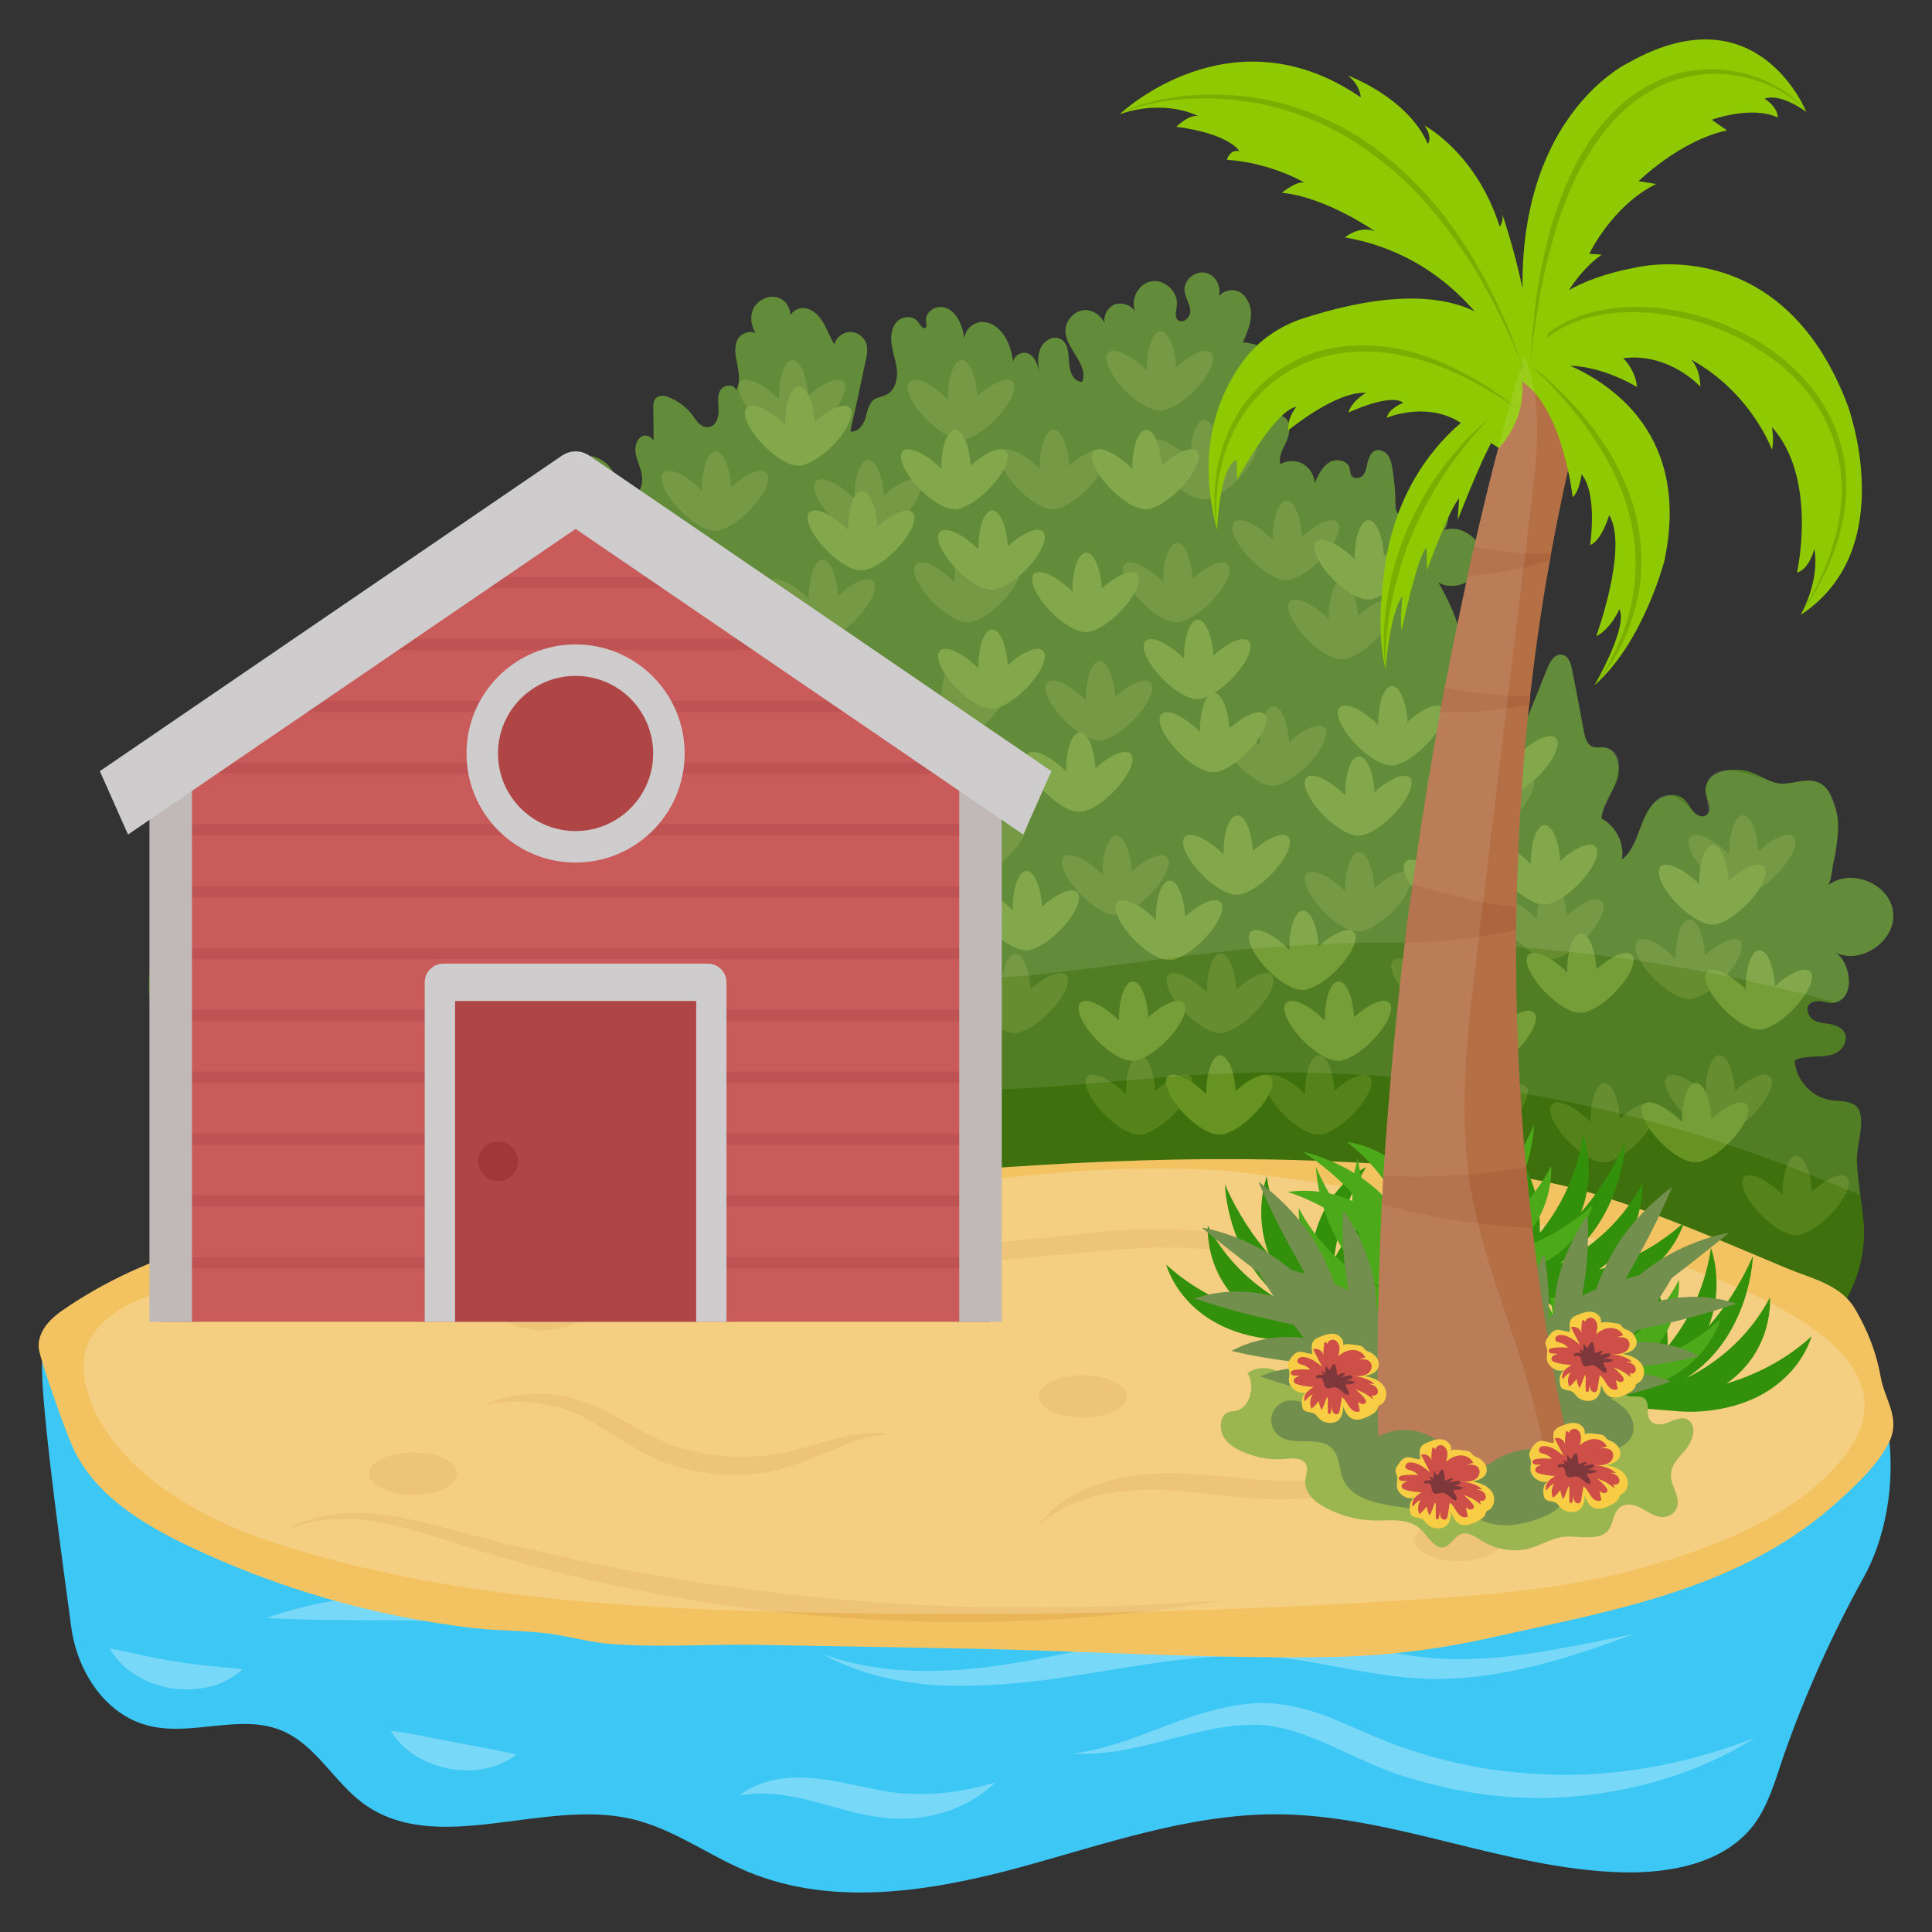 <?xml version="1.0" encoding="utf-8"?>
<svg xmlns="http://www.w3.org/2000/svg" enable-background="new 0 0 50 50" viewBox="0 0 50 50">
  <rect x="0" y="0" width="50" height="50" fill="#333333" stroke="none"/>
  <path d="M47.485,24.643c0.4,0.21,0.57,1.19-0.01,1.31c-0.12,0.02-0.23-0.02-0.34-0.04c-0.12-0.01-0.25,0-0.32,0.09&#xD;&#xA;		c-0.09,0.12-0.01,0.3,0.11,0.39c0.13,0.08,0.29,0.09,0.44,0.11c0.14,0.03,0.3,0.09,0.37,0.22c0.09,0.17-0.01,0.39-0.17,0.5&#xD;&#xA;		c-0.16,0.1-0.36,0.12-0.56,0.12c-0.19,0.01-0.39,0.01-0.56,0.1c0.03,0.51,0.45,0.97,0.96,1.03c0.22,0.03,0.47,0.01,0.64,0.16&#xD;&#xA;		c0.27,0.26,0,1.03,0.01,1.39c0.01,0.3,0.05,0.6,0.09,0.9c0.03,0.25,0.07,0.5,0.09,0.76c0.12,1.79-1.25,3.43-2.9,4.15&#xD;&#xA;		c-1.64,0.73-3.51,0.73-5.3,0.65c-5.02-0.24-9.99-1.05-14.98-1.59c-5.04-0.54-9.89-0.57-14.92,0.1c-1.4,0.18-5.42-0.45-4.5-2.67&#xD;&#xA;		c-0.52-1.83-1.04-3.66-1.57-5.49c-0.26-0.92-0.43-2.12,0.38-2.64c0.34-0.23,0.77-0.25,1.16-0.38c0.12-0.04,0.24-0.1,0.35-0.16&#xD;&#xA;		c0.68-0.37,1.14-1.03,1.59-1.64c0.11-0.16,0.23-0.32,0.35-0.48c0.12-0.14,0.27-0.23,0.38-0.38c0.28-0.36,0.57-0.73,0.93-1.03&#xD;&#xA;		c0.08-0.06,0.16-0.12,0.24-0.18c0.38-0.24,0.81-0.4,1.26-0.38c-0.11-0.11-0.22-0.23-0.29-0.37c-0.08-0.14-0.11-0.31-0.05-0.46&#xD;&#xA;		c0.05-0.15,0.21-0.26,0.37-0.24c0.13,0.03,0.26,0.15,0.39,0.1c0.09-0.04,0.14-0.16,0.12-0.26c-0.02-0.11-0.09-0.2-0.15-0.28&#xD;&#xA;		c-0.13-0.2-0.23-0.44-0.18-0.68c0.04-0.23,0.3-0.43,0.52-0.33c0.15,0.06,0.22,0.22,0.3,0.35c0.08,0.14,0.19,0.29,0.35,0.29&#xD;&#xA;		c-0.22-0.41-0.31-0.9-0.26-1.37c0.01-0.12,0.05-0.27,0.17-0.32c0.13-0.06,0.27,0.03,0.38,0.12c0.17,0.14,0.33,0.29,0.44,0.47&#xD;&#xA;		c0.12,0.18,0.18,0.41,0.14,0.62c-0.02,0.1-0.06,0.2-0.08,0.3c-0.01,0.1,0,0.22,0.07,0.29c0.13,0.13,0.37,0.04,0.47-0.11&#xD;&#xA;		c0.09-0.15,0.09-0.31,0.15-0.47c0.06-0.14,0.11-0.26,0.14-0.42c0.07-0.36,0.2-0.71,0.38-1.03c-0.22-0.03-0.4-0.24-0.4-0.46&#xD;&#xA;		c0-0.22,0.18-0.43,0.4-0.46c-0.09-0.18-0.16-0.36-0.21-0.55c-0.03-0.11-0.06-0.23-0.04-0.34c0.02-0.12,0.08-0.23,0.19-0.27&#xD;&#xA;		c0.11-0.04,0.25,0.01,0.28,0.12c-0.01-0.31-0.03-0.63-0.05-0.94c0-0.12,0-0.28,0.11-0.34c0.12-0.07,0.26,0.02,0.36,0.1&#xD;&#xA;		c0.1,0.09,0.22,0.2,0.35,0.17c0.18-0.04,0.22-0.28,0.18-0.46c-0.03-0.18-0.09-0.39,0.03-0.53c0.3,0.04,0.57,0.28,0.64,0.57&#xD;&#xA;		c0.03,0.15,0.03,0.32,0.14,0.42c0.14,0.13,0.4,0.04,0.5-0.13c0.09-0.18,0.06-0.39-0.01-0.58c-0.04-0.14-0.11-0.28-0.11-0.43&#xD;&#xA;		c-0.01-0.15,0.06-0.32,0.19-0.37c0.11-0.04,0.25,0.04,0.28,0.14c0-0.29,0-0.58-0.01-0.87c0-0.08,0.01-0.18,0.06-0.24&#xD;&#xA;		c0.09-0.1,0.25-0.08,0.37-0.02c0.22,0.09,0.42,0.24,0.57,0.43c0.11,0.15,0.24,0.39,0.48,0.32c0.16-0.05,0.22-0.26,0.21-0.44&#xD;&#xA;		c0-0.17-0.04-0.36,0.05-0.51c0.09-0.15,0.38-0.16,0.4,0.01c0.12-0.19,0.08-0.44,0.04-0.66c-0.05-0.22-0.1-0.47,0.01-0.67&#xD;&#xA;		c0.09-0.15,0.32-0.23,0.46-0.15c-0.11-0.18-0.15-0.41-0.07-0.61c0.1-0.23,0.38-0.38,0.62-0.32c0.21,0.05,0.35,0.26,0.35,0.47&#xD;&#xA;		c0.07-0.14,0.25-0.22,0.41-0.18c0.2,0.04,0.35,0.21,0.45,0.38c0.1,0.18,0.17,0.38,0.28,0.55c0.04-0.18,0.22-0.32,0.41-0.32&#xD;&#xA;		s0.37,0.13,0.42,0.32c0.04,0.13,0.01,0.28-0.02,0.42c-0.13,0.61-0.26,1.22-0.4,1.83c0.18,0.04,0.33-0.15,0.39-0.33&#xD;&#xA;		c0.05-0.17,0.08-0.38,0.22-0.49c0.11-0.07,0.24-0.08,0.35-0.14c0.19-0.11,0.26-0.36,0.25-0.58c-0.01-0.22-0.09-0.43-0.13-0.65&#xD;&#xA;		c-0.04-0.22-0.03-0.46,0.11-0.63c0.14-0.17,0.45-0.19,0.57,0c0.05,0.07,0.12,0.19,0.19,0.14c0.04-0.04,0.02-0.1,0.01-0.16&#xD;&#xA;		c-0.03-0.2,0.17-0.38,0.37-0.38s0.38,0.15,0.47,0.33c0.1,0.17,0.13,0.37,0.17,0.57c-0.07-0.24,0.17-0.49,0.42-0.51&#xD;&#xA;		c0.25-0.01,0.48,0.16,0.61,0.38c0.13,0.2,0.18,0.43,0.22,0.66c0-0.16,0.21-0.29,0.37-0.23c0.18,0.07,0.26,0.28,0.29,0.47&#xD;&#xA;		c-0.02-0.21-0.04-0.43,0.05-0.61c0.09-0.19,0.32-0.33,0.51-0.23c0.2,0.1,0.21,0.38,0.22,0.6c0.01,0.23,0.11,0.51,0.34,0.51&#xD;&#xA;		c0.19-0.46-0.46-0.87-0.43-1.36c0.02-0.26,0.25-0.49,0.51-0.5c0.21,0,0.42,0.15,0.5,0.34c-0.03-0.18,0.06-0.38,0.23-0.47&#xD;&#xA;		c0.21-0.1,0.5,0.01,0.59,0.22c-0.18-0.31,0.03-0.76,0.38-0.83c0.35-0.07,0.72,0.27,0.67,0.63c-0.01,0.13-0.07,0.29,0.03,0.37&#xD;&#xA;		c0.14,0.12,0.34-0.09,0.32-0.26c-0.02-0.18-0.14-0.34-0.15-0.51c-0.02-0.29,0.32-0.54,0.59-0.44c0.24,0.08,0.36,0.36,0.3,0.6&#xD;&#xA;		c0.1-0.15,0.35-0.21,0.53-0.12c0.08,0.04,0.15,0.11,0.19,0.19c0.08,0.12,0.12,0.28,0.11,0.42c-0.01,0.25-0.11,0.47-0.21,0.7&#xD;&#xA;		c0.18,0.01,0.51,0.07,0.6,0.25c0.08,0.16,0.08,0.49,0.1,0.67c0.04,0.23-0.13,0.37-0.24,0.54c-0.07,0.11-0.14,0.25-0.07,0.35&#xD;&#xA;		c0.06,0.1,0.19,0.12,0.3,0.1c0.11-0.01,0.23-0.04,0.34,0c0.21,0.09,0.2,0.39,0.12,0.6c-0.09,0.21-0.24,0.42-0.18,0.64&#xD;&#xA;		c0.17-0.1,0.4-0.11,0.58-0.01c0.18,0.1,0.3,0.3,0.31,0.5c0.09-0.21,0.19-0.42,0.38-0.54c0.19-0.11,0.5-0.04,0.53,0.18&#xD;&#xA;		c0.01,0.05,0.01,0.11,0.03,0.15c0.05,0.11,0.22,0.1,0.31,0.01c0.08-0.1,0.09-0.22,0.12-0.34c0.03-0.12,0.08-0.25,0.19-0.3&#xD;&#xA;		c0.12-0.05,0.25,0.02,0.33,0.11c0.07,0.1,0.1,0.23,0.12,0.35c0.05,0.31,0.08,0.62,0.08,0.93c0,0.13,0.04,0.3,0.17,0.29&#xD;&#xA;		c0.13,0,0.15-0.19,0.18-0.32c0.05-0.26,0.33-0.45,0.59-0.41c0.22,0.03,0.41,0.22,0.44,0.44c0.02,0.12-0.01,0.62-0.14,0.67&#xD;&#xA;		c0.47-0.18,1.06,0.27,1.01,0.78c-0.05,0.5-0.7,0.83-1.14,0.57c0.22,0.39,0.46,0.86,0.55,1.3c0.11,0.54-0.12,0.92-0.13,1.42&#xD;&#xA;		c0-0.23,0.36-0.27,0.51-0.1c0.15,0.17,0.14,0.42,0.12,0.64c0.13-0.27,0.48-0.42,0.77-0.33c0.29,0.09,0.48,0.41,0.43,0.71&#xD;&#xA;		c0.19-0.47,0.38-0.94,0.57-1.42c0.07-0.17,0.19-0.38,0.38-0.35c0.17,0.03,0.23,0.23,0.26,0.39c0.11,0.54,0.21,1.08,0.31,1.62&#xD;&#xA;		c0.03,0.15,0.08,0.32,0.22,0.37c0.09,0.04,0.2,0.01,0.3,0.02c0.35,0.04,0.45,0.53,0.33,0.86s-0.38,0.62-0.4,0.98&#xD;&#xA;		c0.37,0.19,0.6,0.64,0.53,1.06c0.23-0.17,0.35-0.45,0.44-0.72c0.1-0.27,0.19-0.55,0.4-0.75c0.2-0.2,0.56-0.28,0.77-0.09&#xD;&#xA;		c0.1,0.09,0.15,0.22,0.24,0.32c0.08,0.1,0.24,0.17,0.34,0.09c0.18-0.13-0.01-0.4-0.03-0.61c-0.02-0.2,0.12-0.39,0.3-0.47&#xD;&#xA;		c0.17-0.09,0.38-0.1,0.57-0.09c0.32,0.01,0.58,0.2,0.86,0.31c0.33,0.12,0.56-0.02,0.9-0.03c0.15-0.01,0.32,0.03,0.44,0.14&#xD;&#xA;		c0.12,0.1,0.18,0.25,0.23,0.39c0.16,0.4,0.16,0.62,0.11,1.04c-0.03,0.21-0.06,0.42-0.11,0.62c-0.02,0.11-0.05,0.46-0.14,0.53&#xD;&#xA;		c0.58-0.48,1.62-0.06,1.7,0.69C49.075,24.353,48.145,24.993,47.485,24.643z" fill="#3E700D"/>
  <ellipse cx="29.406" cy="9.854" fill="#55821A" rx=".381" ry="1.026" transform="rotate(-45.001 29.406 9.855)"/>
  <ellipse cx="30.624" cy="9.854" fill="#55821A" rx="1.026" ry=".381" transform="rotate(-45.001 30.624 9.854)"/>
  <ellipse cx="30.06" cy="9.602" fill="#55821A" rx=".381" ry="1.026" transform="rotate(-1.559 30.057 9.6)"/>
  <ellipse cx="30.537" cy="12.149" fill="#55821A" rx=".381" ry="1.026" transform="rotate(-45.001 30.537 12.15)"/>
  <ellipse cx="31.755" cy="12.149" fill="#55821A" rx="1.026" ry=".381" transform="rotate(-45.001 31.755 12.15)"/>
  <ellipse cx="31.192" cy="11.898" fill="#55821A" rx=".381" ry="1.026" transform="rotate(-1.559 31.187 11.895)"/>
  <ellipse cx="24.261" cy="10.601" fill="#55821A" rx=".381" ry="1.026" transform="rotate(-45.001 24.26 10.601)"/>
  <ellipse cx="25.479" cy="10.601" fill="#55821A" rx="1.026" ry=".381" transform="rotate(-45.001 25.479 10.6)"/>
  <ellipse cx="24.915" cy="10.349" fill="#55821A" rx=".381" ry="1.026" transform="rotate(-1.559 24.91 10.346)"/>
  <ellipse cx="19.884" cy="10.601" fill="#55821A" rx=".381" ry="1.026" transform="rotate(-45.001 19.884 10.6)"/>
  <ellipse cx="21.102" cy="10.601" fill="#55821A" rx="1.026" ry=".381" transform="rotate(-45.001 21.102 10.6)"/>
  <ellipse cx="20.539" cy="10.349" fill="#55821A" rx=".381" ry="1.026" transform="rotate(-1.559 20.536 10.35)"/>
  <ellipse cx="17.892" cy="12.958" fill="#55821A" rx=".381" ry="1.026" transform="rotate(-45.001 17.892 12.959)"/>
  <ellipse cx="19.11" cy="12.958" fill="#55821A" rx="1.026" ry=".381" transform="rotate(-45.001 19.11 12.959)"/>
  <ellipse cx="18.547" cy="12.707" fill="#55821A" rx=".381" ry="1.026" transform="rotate(-1.559 18.544 12.704)"/>
  <ellipse cx="21.842" cy="13.175" fill="#55821A" rx=".381" ry="1.026" transform="rotate(-45.001 21.842 13.176)"/>
  <ellipse cx="23.06" cy="13.175" fill="#55821A" rx="1.026" ry=".381" transform="rotate(-45.001 23.06 13.176)"/>
  <ellipse cx="22.496" cy="12.924" fill="#55821A" rx=".381" ry="1.026" transform="rotate(-1.559 22.493 12.924)"/>
  <ellipse cx="26.639" cy="12.401" fill="#55821A" rx=".381" ry="1.026" transform="rotate(-45.001 26.64 12.401)"/>
  <ellipse cx="27.857" cy="12.401" fill="#55821A" rx="1.026" ry=".381" transform="rotate(-45.001 27.857 12.401)"/>
  <ellipse cx="27.294" cy="12.149" fill="#55821A" rx=".381" ry="1.026" transform="rotate(-1.559 27.29 12.147)"/>
  <ellipse cx="32.667" cy="14.236" fill="#55821A" rx=".381" ry="1.026" transform="rotate(-45.001 32.667 14.237)"/>
  <ellipse cx="33.885" cy="14.236" fill="#55821A" rx="1.026" ry=".381" transform="rotate(-45.001 33.885 14.236)"/>
  <ellipse cx="33.321" cy="13.984" fill="#55821A" rx=".381" ry="1.026" transform="rotate(-1.559 33.317 13.983)"/>
  <ellipse cx="34.113" cy="16.288" fill="#55821A" rx=".381" ry="1.026" transform="rotate(-45.001 34.113 16.288)"/>
  <ellipse cx="35.331" cy="16.288" fill="#55821A" rx="1.026" ry=".381" transform="rotate(-45.001 35.331 16.288)"/>
  <ellipse cx="34.768" cy="16.036" fill="#55821A" rx=".381" ry="1.026" transform="rotate(-1.559 34.763 16.035)"/>
  <ellipse cx="27.831" cy="18.385" fill="#55821A" rx=".381" ry="1.026" transform="rotate(-45.001 27.831 18.385)"/>
  <ellipse cx="29.049" cy="18.385" fill="#55821A" rx="1.026" ry=".381" transform="rotate(-45.001 29.05 18.385)"/>
  <ellipse cx="28.486" cy="18.133" fill="#55821A" rx=".381" ry="1.026" transform="rotate(-1.559 28.481 18.13)"/>
  <ellipse cx="24.622" cy="21.875" fill="#55821A" rx=".381" ry="1.026" transform="rotate(-45.001 24.622 21.876)"/>
  <ellipse cx="25.84" cy="21.875" fill="#55821A" rx="1.026" ry=".381" transform="rotate(-45.001 25.84 21.876)"/>
  <ellipse cx="25.277" cy="21.624" fill="#55821A" rx=".381" ry="1.026" transform="rotate(-1.559 25.272 21.62)"/>
  <ellipse cx="25.644" cy="25.957" fill="#55821A" rx=".381" ry="1.026" transform="rotate(-45.001 25.644 25.958)"/>
  <ellipse cx="26.862" cy="25.957" fill="#55821A" rx="1.026" ry=".381" transform="rotate(-45.001 26.862 25.958)"/>
  <ellipse cx="26.299" cy="25.706" fill="#55821A" rx=".381" ry="1.026" transform="rotate(-1.559 26.294 25.703)"/>
  <ellipse cx="30.965" cy="25.957" fill="#55821A" rx=".381" ry="1.026" transform="rotate(-45.001 30.965 25.958)"/>
  <ellipse cx="32.183" cy="25.957" fill="#55821A" rx="1.026" ry=".381" transform="rotate(-45.001 32.183 25.958)"/>
  <ellipse cx="31.619" cy="25.706" fill="#55821A" rx=".381" ry="1.026" transform="rotate(-1.559 31.614 25.702)"/>
  <ellipse cx="28.259" cy="22.901" fill="#55821A" rx=".381" ry="1.026" transform="rotate(-45.001 28.259 22.902)"/>
  <ellipse cx="29.477" cy="22.901" fill="#55821A" rx="1.026" ry=".381" transform="rotate(-45.001 29.477 22.902)"/>
  <ellipse cx="28.914" cy="22.65" fill="#55821A" rx=".381" ry="1.026" transform="rotate(-1.559 28.909 22.647)"/>
  <ellipse cx="32.33" cy="19.556" fill="#55821A" rx=".381" ry="1.026" transform="rotate(-45.001 32.33 19.556)"/>
  <ellipse cx="33.548" cy="19.556" fill="#55821A" rx="1.026" ry=".381" transform="rotate(-45.001 33.548 19.556)"/>
  <ellipse cx="32.985" cy="19.304" fill="#55821A" rx=".381" ry="1.026" transform="rotate(-1.559 32.98 19.302)"/>
  <ellipse cx="37.712" cy="20.849" fill="#55821A" rx=".381" ry="1.026" transform="rotate(-45.001 37.712 20.85)"/>
  <ellipse cx="38.93" cy="20.849" fill="#55821A" rx="1.026" ry=".381" transform="rotate(-45.001 38.93 20.85)"/>
  <ellipse cx="38.367" cy="20.598" fill="#55821A" rx=".381" ry="1.026" transform="rotate(-1.559 38.363 20.595)"/>
  <ellipse cx="43.094" cy="25.076" fill="#55821A" rx=".381" ry="1.026" transform="rotate(-45.001 43.094 25.077)"/>
  <ellipse cx="44.312" cy="25.076" fill="#55821A" rx="1.026" ry=".381" transform="rotate(-45.001 44.312 25.077)"/>
  <ellipse cx="43.749" cy="24.825" fill="#55821A" rx=".381" ry="1.026" transform="rotate(-1.559 43.743 24.823)"/>
  <ellipse cx="44.478" cy="22.379" fill="#55821A" rx=".381" ry="1.026" transform="rotate(-45.001 44.478 22.38)"/>
  <ellipse cx="45.696" cy="22.379" fill="#55821A" rx="1.026" ry=".381" transform="rotate(-45.001 45.696 22.38)"/>
  <ellipse cx="45.132" cy="22.127" fill="#55821A" rx=".381" ry="1.026" transform="rotate(-1.559 45.126 22.125)"/>
  <ellipse cx="45.861" cy="31.189" fill="#55821A" rx=".381" ry="1.026" transform="rotate(-45.001 45.86 31.19)"/>
  <ellipse cx="47.079" cy="31.189" fill="#55821A" rx="1.026" ry=".381" transform="rotate(-45.001 47.079 31.19)"/>
  <ellipse cx="46.516" cy="30.937" fill="#55821A" rx=".381" ry="1.026" transform="rotate(-1.559 46.51 30.934)"/>
  <ellipse cx="40.894" cy="29.304" fill="#55821A" rx=".381" ry="1.026" transform="rotate(-45.001 40.894 29.305)"/>
  <ellipse cx="42.112" cy="29.304" fill="#55821A" rx="1.026" ry=".381" transform="rotate(-45.001 42.112 29.305)"/>
  <ellipse cx="41.549" cy="29.052" fill="#55821A" rx=".381" ry="1.026" transform="rotate(-1.559 41.542 29.05)"/>
  <g>
    <ellipse cx="34.541" cy="23.331" fill="#55821A" rx=".381" ry="1.026" transform="rotate(-45.001 34.54 23.332)"/>
    <ellipse cx="35.759" cy="23.331" fill="#55821A" rx="1.026" ry=".381" transform="rotate(-45.001 35.759 23.332)"/>
    <ellipse cx="35.196" cy="23.08" fill="#55821A" rx=".381" ry="1.026" transform="rotate(-1.559 35.19 23.078)"/>
  </g>
  <g>
    <ellipse cx="39.511" cy="24.05" fill="#55821A" rx=".381" ry="1.026" transform="rotate(-45.001 39.511 24.05)"/>
    <ellipse cx="40.729" cy="24.05" fill="#55821A" rx="1.026" ry=".381" transform="rotate(-45.001 40.729 24.05)"/>
    <ellipse cx="40.166" cy="23.799" fill="#55821A" rx=".381" ry="1.026" transform="rotate(-1.559 40.162 23.796)"/>
  </g>
  <g>
    <ellipse cx="36.78" cy="25.579" fill="#55821A" rx=".381" ry="1.026" transform="rotate(-45.001 36.78 25.58)"/>
    <ellipse cx="37.998" cy="25.579" fill="#55821A" rx="1.026" ry=".381" transform="rotate(-45.001 37.997 25.58)"/>
    <ellipse cx="37.434" cy="25.328" fill="#55821A" rx=".381" ry="1.026" transform="rotate(-1.559 37.431 25.325)"/>
  </g>
  <g>
    <ellipse cx="33.504" cy="28.587" fill="#55821A" rx=".381" ry="1.026" transform="rotate(-45.001 33.504 28.588)"/>
    <ellipse cx="34.722" cy="28.587" fill="#55821A" rx="1.026" ry=".381" transform="rotate(-45.001 34.722 28.588)"/>
    <ellipse cx="34.159" cy="28.336" fill="#55821A" rx=".381" ry="1.026" transform="rotate(-1.559 34.155 28.332)"/>
  </g>
  <g>
    <ellipse cx="37.547" cy="28.839" fill="#55821A" rx=".381" ry="1.026" transform="rotate(-45.001 37.546 28.84)"/>
    <ellipse cx="38.765" cy="28.839" fill="#55821A" rx="1.026" ry=".381" transform="rotate(-45.001 38.764 28.84)"/>
    <ellipse cx="38.201" cy="28.587" fill="#55821A" rx=".381" ry="1.026" transform="rotate(-1.559 38.196 28.582)"/>
  </g>
  <g>
    <ellipse cx="28.868" cy="28.587" fill="#55821A" rx=".381" ry="1.026" transform="rotate(-45.001 28.868 28.588)"/>
    <ellipse cx="30.086" cy="28.587" fill="#55821A" rx="1.026" ry=".381" transform="rotate(-45.001 30.086 28.588)"/>
    <ellipse cx="29.523" cy="28.336" fill="#55821A" rx=".381" ry="1.026" transform="rotate(-1.559 29.519 28.332)"/>
  </g>
  <g>
    <ellipse cx="43.869" cy="28.587" fill="#55821A" rx=".381" ry="1.026" transform="rotate(-45.001 43.869 28.588)"/>
    <ellipse cx="45.087" cy="28.587" fill="#55821A" rx="1.026" ry=".381" transform="rotate(-45.001 45.087 28.588)"/>
    <ellipse cx="44.523" cy="28.336" fill="#55821A" rx=".381" ry="1.026" transform="rotate(-1.559 44.519 28.334)"/>
  </g>
  <g>
    <ellipse cx="24.095" cy="18.385" fill="#55821A" rx=".381" ry="1.026" transform="rotate(-45.001 24.095 18.385)"/>
    <ellipse cx="25.313" cy="18.385" fill="#55821A" rx="1.026" ry=".381" transform="rotate(-45.001 25.313 18.385)"/>
    <ellipse cx="24.75" cy="18.133" fill="#55821A" rx=".381" ry="1.026" transform="rotate(-1.559 24.746 18.13)"/>
  </g>
  <g>
    <ellipse cx="29.833" cy="15.328" fill="#55821A" rx=".381" ry="1.026" transform="rotate(-45.001 29.833 15.328)"/>
    <ellipse cx="31.051" cy="15.328" fill="#55821A" rx="1.026" ry=".381" transform="rotate(-45.001 31.051 15.328)"/>
    <ellipse cx="30.488" cy="15.076" fill="#55821A" rx=".381" ry="1.026" transform="rotate(-1.559 30.482 15.073)"/>
  </g>
  <g>
    <ellipse cx="24.426" cy="15.328" fill="#55821A" rx=".381" ry="1.026" transform="rotate(-45.001 24.426 15.328)"/>
    <ellipse cx="25.644" cy="15.328" fill="#55821A" rx="1.026" ry=".381" transform="rotate(-45.001 25.644 15.328)"/>
    <ellipse cx="25.081" cy="15.076" fill="#55821A" rx=".381" ry="1.026" transform="rotate(-1.559 25.078 15.073)"/>
  </g>
  <g>
    <ellipse cx="20.659" cy="15.765" fill="#55821A" rx=".381" ry="1.026" transform="rotate(-45.001 20.659 15.766)"/>
    <ellipse cx="21.877" cy="15.765" fill="#55821A" rx="1.026" ry=".381" transform="rotate(-45.001 21.877 15.766)"/>
    <ellipse cx="21.313" cy="15.514" fill="#55821A" rx=".381" ry="1.026" transform="rotate(-1.559 21.311 15.51)"/>
  </g>
  <g>
    <ellipse cx="37.103" cy="23.024" fill="#679322" rx=".381" ry="1.026" transform="rotate(-45.001 37.103 23.025)"/>
    <ellipse cx="38.321" cy="23.024" fill="#679322" rx="1.026" ry=".381" transform="rotate(-45.001 38.32 23.025)"/>
    <ellipse cx="37.758" cy="22.773" fill="#679322" rx=".381" ry="1.026" transform="rotate(-1.559 37.753 22.77)"/>
    <ellipse cx="31.392" cy="22.379" fill="#679322" rx=".381" ry="1.026" transform="rotate(-45.001 31.392 22.38)"/>
    <ellipse cx="32.61" cy="22.379" fill="#679322" rx="1.026" ry=".381" transform="rotate(-45.001 32.61 22.38)"/>
    <ellipse cx="32.047" cy="22.127" fill="#679322" rx=".381" ry="1.026" transform="rotate(-1.559 32.045 22.123)"/>
    <ellipse cx="27.485" cy="15.579" fill="#679322" rx=".381" ry="1.026" transform="rotate(-45.001 27.485 15.58)"/>
    <ellipse cx="28.703" cy="15.579" fill="#679322" rx="1.026" ry=".381" transform="rotate(-45.001 28.703 15.58)"/>
    <ellipse cx="28.139" cy="15.328" fill="#679322" rx=".381" ry="1.026" transform="rotate(-1.559 28.137 15.328)"/>
    <ellipse cx="20.05" cy="11.274" fill="#679322" rx=".381" ry="1.026" transform="rotate(-45.001 20.05 11.274)"/>
    <ellipse cx="21.268" cy="11.274" fill="#679322" rx="1.026" ry=".381" transform="rotate(-45.001 21.268 11.274)"/>
    <ellipse cx="20.704" cy="11.022" fill="#679322" rx=".381" ry="1.026" transform="rotate(-1.559 20.703 11.02)"/>
    <ellipse cx="21.676" cy="13.984" fill="#679322" rx=".381" ry="1.026" transform="rotate(-45.001 21.676 13.985)"/>
    <ellipse cx="22.894" cy="13.984" fill="#679322" rx="1.026" ry=".381" transform="rotate(-45.001 22.894 13.985)"/>
    <ellipse cx="22.331" cy="13.733" fill="#679322" rx=".381" ry="1.026" transform="rotate(-1.559 22.328 13.73)"/>
    <ellipse cx="25.05" cy="14.488" fill="#679322" rx=".381" ry="1.026" transform="rotate(-45.001 25.05 14.488)"/>
    <ellipse cx="26.268" cy="14.488" fill="#679322" rx="1.026" ry=".381" transform="rotate(-45.001 26.267 14.488)"/>
    <ellipse cx="25.704" cy="14.236" fill="#679322" rx=".381" ry="1.026" transform="rotate(-1.559 25.7 14.236)"/>
    <ellipse cx="25.05" cy="17.566" fill="#679322" rx=".381" ry="1.026" transform="rotate(-45.001 25.05 17.566)"/>
    <ellipse cx="26.268" cy="17.566" fill="#679322" rx="1.026" ry=".381" transform="rotate(-45.001 26.267 17.566)"/>
    <ellipse cx="25.704" cy="17.314" fill="#679322" rx=".381" ry="1.026" transform="rotate(-1.559 25.702 17.313)"/>
    <ellipse cx="27.319" cy="20.233" fill="#679322" rx=".381" ry="1.026" transform="rotate(-45.001 27.32 20.234)"/>
    <ellipse cx="28.537" cy="20.233" fill="#679322" rx="1.026" ry=".381" transform="rotate(-45.001 28.537 20.234)"/>
    <ellipse cx="27.974" cy="19.982" fill="#679322" rx=".381" ry="1.026" transform="rotate(-1.559 27.97 19.98)"/>
    <ellipse cx="25.936" cy="23.817" fill="#679322" rx=".381" ry="1.026" transform="rotate(-45.001 25.936 23.818)"/>
    <ellipse cx="27.154" cy="23.817" fill="#679322" rx="1.026" ry=".381" transform="rotate(-45.001 27.154 23.818)"/>
    <ellipse cx="26.591" cy="23.566" fill="#679322" rx=".381" ry="1.026" transform="rotate(-1.559 26.588 23.564)"/>
    <ellipse cx="28.687" cy="26.677" fill="#679322" rx=".381" ry="1.026" transform="rotate(-45.001 28.687 26.678)"/>
    <ellipse cx="29.905" cy="26.677" fill="#679322" rx="1.026" ry=".381" transform="rotate(-45.001 29.905 26.678)"/>
    <ellipse cx="29.342" cy="26.425" fill="#679322" rx=".381" ry="1.026" transform="rotate(-1.559 29.34 26.421)"/>
    <ellipse cx="29.642" cy="24.069" fill="#679322" rx=".381" ry="1.026" transform="rotate(-45.001 29.642 24.07)"/>
    <ellipse cx="30.86" cy="24.069" fill="#679322" rx="1.026" ry=".381" transform="rotate(-45.001 30.86 24.07)"/>
    <ellipse cx="30.297" cy="23.817" fill="#679322" rx=".381" ry="1.026" transform="rotate(-1.559 30.294 23.813)"/>
    <ellipse cx="34.013" cy="26.677" fill="#679322" rx=".381" ry="1.026" transform="rotate(-45.001 34.013 26.678)"/>
    <ellipse cx="35.231" cy="26.677" fill="#679322" rx="1.026" ry=".381" transform="rotate(-45.001 35.23 26.678)"/>
    <ellipse cx="34.668" cy="26.425" fill="#679322" rx=".381" ry="1.026" transform="rotate(-1.559 34.663 26.424)"/>
    <ellipse cx="33.094" cy="24.843" fill="#679322" rx=".381" ry="1.026" transform="rotate(-45.001 33.094 24.844)"/>
    <ellipse cx="34.312" cy="24.843" fill="#679322" rx="1.026" ry=".381" transform="rotate(-45.001 34.312 24.844)"/>
    <ellipse cx="33.749" cy="24.592" fill="#679322" rx=".381" ry="1.026" transform="rotate(-1.559 33.746 24.588)"/>
    <ellipse cx="38.321" cy="19.823" fill="#679322" rx=".381" ry="1.026" transform="rotate(-45.001 38.321 19.824)"/>
    <ellipse cx="39.539" cy="19.823" fill="#679322" rx="1.026" ry=".381" transform="rotate(-45.001 39.539 19.824)"/>
    <ellipse cx="38.976" cy="19.572" fill="#679322" rx=".381" ry="1.026" transform="rotate(-1.559 38.97 19.57)"/>
    <ellipse cx="39.346" cy="22.63" fill="#679322" rx=".381" ry="1.026" transform="rotate(-45.001 39.346 22.63)"/>
    <ellipse cx="40.564" cy="22.63" fill="#679322" rx="1.026" ry=".381" transform="rotate(-45.001 40.564 22.63)"/>
    <ellipse cx="40" cy="22.379" fill="#679322" rx=".381" ry="1.026" transform="rotate(-1.559 39.993 22.375)"/>
    <ellipse cx="34.541" cy="20.849" fill="#679322" rx=".381" ry="1.026" transform="rotate(-45.001 34.54 20.85)"/>
    <ellipse cx="35.759" cy="20.849" fill="#679322" rx="1.026" ry=".381" transform="rotate(-45.001 35.759 20.85)"/>
    <ellipse cx="35.196" cy="20.598" fill="#679322" rx=".381" ry="1.026" transform="rotate(-1.559 35.19 20.596)"/>
    <g>
      <ellipse cx="34.787" cy="14.739" fill="#679322" rx=".381" ry="1.026" transform="rotate(-45.001 34.787 14.74)"/>
      <ellipse cx="36.005" cy="14.739" fill="#679322" rx="1.026" ry=".381" transform="rotate(-45.001 36.005 14.74)"/>
      <ellipse cx="35.442" cy="14.488" fill="#679322" rx=".381" ry="1.026" transform="rotate(-1.559 35.439 14.486)"/>
    </g>
    <g>
      <ellipse cx="30.783" cy="19.208" fill="#679322" rx=".381" ry="1.026" transform="rotate(-45.001 30.783 19.208)"/>
      <ellipse cx="32.001" cy="19.208" fill="#679322" rx="1.026" ry=".381" transform="rotate(-45.001 32.001 19.208)"/>
      <ellipse cx="31.438" cy="18.956" fill="#679322" rx=".381" ry="1.026" transform="rotate(-1.559 31.433 18.953)"/>
    </g>
    <g>
      <ellipse cx="40.285" cy="25.435" fill="#679322" rx=".381" ry="1.026" transform="rotate(-45.001 40.285 25.435)"/>
      <ellipse cx="41.503" cy="25.435" fill="#679322" rx="1.026" ry=".381" transform="rotate(-45.001 41.503 25.435)"/>
      <ellipse cx="40.94" cy="25.183" fill="#679322" rx=".381" ry="1.026" transform="rotate(-1.559 40.933 25.178)"/>
    </g>
    <g>
      <ellipse cx="37.758" cy="26.929" fill="#679322" rx=".381" ry="1.026" transform="rotate(-45.001 37.758 26.93)"/>
      <ellipse cx="38.976" cy="26.929" fill="#679322" rx="1.026" ry=".381" transform="rotate(-45.001 38.976 26.93)"/>
      <ellipse cx="38.412" cy="26.677" fill="#679322" rx=".381" ry="1.026" transform="rotate(-1.559 38.41 26.673)"/>
    </g>
    <g>
      <ellipse cx="43.26" cy="29.304" fill="#679322" rx=".381" ry="1.026" transform="rotate(-45.001 43.26 29.305)"/>
      <ellipse cx="44.478" cy="29.304" fill="#679322" rx="1.026" ry=".381" transform="rotate(-45.001 44.478 29.305)"/>
      <ellipse cx="43.914" cy="29.052" fill="#679322" rx=".381" ry="1.026" transform="rotate(-1.559 43.91 29.05)"/>
    </g>
    <g>
      <ellipse cx="44.905" cy="25.869" fill="#679322" rx=".381" ry="1.026" transform="rotate(-45.001 44.905 25.87)"/>
      <ellipse cx="46.123" cy="25.869" fill="#679322" rx="1.026" ry=".381" transform="rotate(-45.001 46.123 25.87)"/>
      <ellipse cx="45.56" cy="25.618" fill="#679322" rx=".381" ry="1.026" transform="rotate(-1.559 45.556 25.616)"/>
    </g>
    <g>
      <ellipse cx="30.947" cy="28.587" fill="#679322" rx=".381" ry="1.026" transform="rotate(-45.001 30.947 28.588)"/>
      <ellipse cx="32.165" cy="28.587" fill="#679322" rx="1.026" ry=".381" transform="rotate(-45.001 32.165 28.588)"/>
      <ellipse cx="31.602" cy="28.336" fill="#679322" rx=".381" ry="1.026" transform="rotate(-1.559 31.596 28.33)"/>
    </g>
    <g>
      <ellipse cx="43.703" cy="23.151" fill="#679322" rx=".381" ry="1.026" transform="rotate(-45.001 43.703 23.152)"/>
      <ellipse cx="44.921" cy="23.151" fill="#679322" rx="1.026" ry=".381" transform="rotate(-45.001 44.921 23.152)"/>
      <ellipse cx="44.358" cy="22.9" fill="#679322" rx=".381" ry="1.026" transform="rotate(-1.559 44.354 22.897)"/>
    </g>
    <g>
      <ellipse cx="30.372" cy="17.314" fill="#679322" rx=".381" ry="1.026" transform="rotate(-45.001 30.372 17.314)"/>
      <ellipse cx="31.59" cy="17.314" fill="#679322" rx="1.026" ry=".381" transform="rotate(-45.001 31.59 17.314)"/>
      <ellipse cx="31.026" cy="17.062" fill="#679322" rx=".381" ry="1.026" transform="rotate(-1.559 31.022 17.062)"/>
    </g>
    <g>
      <ellipse cx="24.09" cy="12.401" fill="#679322" rx=".381" ry="1.026" transform="rotate(-45.001 24.09 12.401)"/>
      <ellipse cx="25.308" cy="12.401" fill="#679322" rx="1.026" ry=".381" transform="rotate(-45.001 25.308 12.401)"/>
      <ellipse cx="24.744" cy="12.149" fill="#679322" rx=".381" ry="1.026" transform="rotate(-1.559 24.743 12.15)"/>
    </g>
    <g>
      <ellipse cx="29.033" cy="12.401" fill="#679322" rx=".381" ry="1.026" transform="rotate(-45.001 29.033 12.401)"/>
      <ellipse cx="30.251" cy="12.401" fill="#679322" rx="1.026" ry=".381" transform="rotate(-45.001 30.251 12.401)"/>
      <ellipse cx="29.688" cy="12.149" fill="#679322" rx=".381" ry="1.026" transform="rotate(-1.559 29.684 12.146)"/>
    </g>
    <g>
      <ellipse cx="35.396" cy="19.033" fill="#679322" rx=".381" ry="1.026" transform="rotate(-45.001 35.396 19.033)"/>
      <ellipse cx="36.614" cy="19.033" fill="#679322" rx="1.026" ry=".381" transform="rotate(-45.001 36.614 19.033)"/>
      <ellipse cx="36.051" cy="18.781" fill="#679322" rx=".381" ry="1.026" transform="rotate(-1.559 36.046 18.777)"/>
    </g>
  </g>
  <path d="M47.485,24.643c0.39,0.21,0.57,1.16,0.01,1.3c0,0.01-0.01,0.01-0.02,0.01&#xD;&#xA;		c-0.12,0.02-0.23-0.02-0.34-0.04c-0.12-0.01-0.25,0-0.32,0.09c-0.09,0.12-0.01,0.3,0.11,0.39c0.13,0.08,0.29,0.09,0.44,0.11&#xD;&#xA;		c0.14,0.03,0.3,0.09,0.37,0.22c0.09,0.17-0.01,0.39-0.17,0.5c-0.16,0.1-0.36,0.12-0.56,0.12c-0.19,0.01-0.39,0.01-0.56,0.1&#xD;&#xA;		c0.03,0.51,0.45,0.97,0.96,1.03c0.22,0.03,0.47,0.01,0.64,0.16c0.27,0.26,0,1.03,0.01,1.39c0.01,0.3,0.05,0.6,0.09,0.9&#xD;&#xA;		c-0.47-0.18-0.94-0.37-1.4-0.56c-5.06-2.02-10.57-2.89-16.01-2.53c-3.42,0.23-7.04,0.91-10.15-0.54c-2.33-1.09-3.97-3.21-5.9-4.91&#xD;&#xA;		c-1.47-1.28-3.36-2.38-5.24-2.44c0.38-0.24,0.81-0.4,1.26-0.38c-0.11-0.11-0.22-0.23-0.29-0.37c-0.08-0.14-0.11-0.31-0.05-0.46&#xD;&#xA;		c0.05-0.15,0.21-0.26,0.37-0.24c0.13,0.03,0.26,0.15,0.39,0.1c0.09-0.04,0.14-0.16,0.12-0.26c-0.02-0.1-0.07-0.18-0.13-0.25&#xD;&#xA;		c-0.01-0.01-0.01-0.02-0.02-0.03c-0.13-0.2-0.23-0.44-0.18-0.68c0.04-0.23,0.3-0.43,0.52-0.33c0.15,0.06,0.22,0.22,0.3,0.35&#xD;&#xA;		c0.08,0.14,0.19,0.29,0.35,0.29c-0.22-0.41-0.31-0.9-0.26-1.37c0.01-0.12,0.05-0.27,0.17-0.32c0.13-0.06,0.27,0.03,0.38,0.12&#xD;&#xA;		c0.17,0.14,0.33,0.29,0.44,0.47c0.12,0.18,0.18,0.41,0.14,0.62c-0.02,0.1-0.06,0.2-0.08,0.3c-0.01,0.1,0,0.22,0.07,0.29&#xD;&#xA;		c0.13,0.13,0.37,0.04,0.47-0.11c0.09-0.15,0.09-0.31,0.15-0.47c0.06-0.14,0.11-0.26,0.14-0.42c0.07-0.36,0.2-0.71,0.38-1.03&#xD;&#xA;		c-0.22-0.03-0.4-0.24-0.4-0.46c0-0.22,0.18-0.43,0.4-0.46c-0.09-0.18-0.16-0.36-0.21-0.55c-0.03-0.11-0.06-0.23-0.04-0.34&#xD;&#xA;		c0.02-0.12,0.08-0.23,0.19-0.27c0.11-0.04,0.25,0.01,0.28,0.12c-0.01-0.31-0.03-0.63-0.05-0.94c0-0.12,0-0.28,0.11-0.34&#xD;&#xA;		c0.12-0.07,0.26,0.02,0.36,0.1c0.1,0.09,0.22,0.2,0.35,0.17c0.18-0.04,0.22-0.28,0.18-0.46c-0.03-0.18-0.09-0.39,0.03-0.53&#xD;&#xA;		c0.3,0.04,0.57,0.28,0.64,0.57c0.03,0.15,0.03,0.32,0.14,0.42c0.14,0.13,0.4,0.04,0.5-0.13c0.09-0.18,0.06-0.39-0.01-0.58&#xD;&#xA;		c-0.04-0.14-0.11-0.28-0.11-0.43c-0.01-0.15,0.06-0.32,0.19-0.37c0.11-0.04,0.25,0.04,0.28,0.14c0-0.29,0-0.58-0.01-0.87&#xD;&#xA;		c0-0.08,0.01-0.18,0.06-0.24c0.09-0.1,0.25-0.08,0.37-0.02c0.22,0.09,0.42,0.24,0.57,0.43c0.11,0.15,0.24,0.39,0.48,0.32&#xD;&#xA;		c0.16-0.05,0.22-0.26,0.21-0.44c0-0.17-0.04-0.36,0.05-0.51c0.09-0.15,0.38-0.16,0.4,0.01c0.12-0.19,0.08-0.44,0.04-0.66&#xD;&#xA;		c-0.05-0.22-0.1-0.47,0.01-0.67c0.09-0.15,0.32-0.23,0.46-0.15c-0.11-0.18-0.15-0.41-0.07-0.61c0.1-0.23,0.38-0.38,0.62-0.32&#xD;&#xA;		c0.21,0.05,0.35,0.26,0.35,0.47c0.07-0.14,0.25-0.22,0.41-0.18c0.2,0.04,0.35,0.21,0.45,0.38c0.1,0.18,0.17,0.38,0.28,0.55&#xD;&#xA;		c0.04-0.18,0.22-0.32,0.41-0.32s0.37,0.13,0.42,0.32c0.04,0.13,0.01,0.28-0.02,0.42c-0.13,0.61-0.26,1.22-0.4,1.83&#xD;&#xA;		c0.18,0.04,0.33-0.15,0.39-0.33c0.05-0.17,0.08-0.38,0.22-0.49c0.11-0.07,0.24-0.08,0.35-0.14c0.19-0.11,0.26-0.36,0.25-0.58&#xD;&#xA;		c-0.01-0.22-0.09-0.43-0.13-0.65c-0.04-0.22-0.03-0.46,0.11-0.63c0.14-0.17,0.45-0.19,0.57,0c0.05,0.07,0.12,0.19,0.19,0.14&#xD;&#xA;		c0.04-0.04,0.02-0.1,0.01-0.16c-0.03-0.2,0.17-0.38,0.37-0.38s0.38,0.15,0.47,0.33c0.1,0.17,0.13,0.37,0.17,0.57&#xD;&#xA;		c-0.07-0.24,0.17-0.49,0.42-0.51c0.25-0.01,0.48,0.16,0.61,0.38c0.13,0.2,0.18,0.43,0.22,0.66c0-0.16,0.21-0.29,0.37-0.23&#xD;&#xA;		c0.18,0.07,0.26,0.28,0.29,0.47c-0.02-0.21-0.04-0.43,0.05-0.61c0.09-0.19,0.32-0.33,0.51-0.23c0.2,0.1,0.21,0.38,0.22,0.6&#xD;&#xA;		c0.01,0.23,0.11,0.51,0.34,0.51c0.19-0.46-0.46-0.87-0.43-1.36c0.02-0.26,0.25-0.49,0.51-0.5c0.21,0,0.42,0.15,0.5,0.34&#xD;&#xA;		c-0.03-0.18,0.06-0.38,0.23-0.47c0.21-0.1,0.5,0.01,0.59,0.22c-0.18-0.31,0.03-0.76,0.38-0.83c0.35-0.07,0.72,0.27,0.67,0.63&#xD;&#xA;		c-0.01,0.13-0.07,0.29,0.03,0.37c0.14,0.12,0.34-0.09,0.32-0.26c-0.02-0.18-0.14-0.34-0.15-0.51c-0.02-0.29,0.32-0.54,0.59-0.44&#xD;&#xA;		c0.24,0.08,0.36,0.36,0.3,0.6c0.1-0.15,0.35-0.21,0.53-0.12c0.08,0.04,0.15,0.11,0.19,0.19c0.08,0.12,0.12,0.28,0.11,0.42&#xD;&#xA;		c-0.01,0.25-0.11,0.47-0.21,0.7c0.18,0.01,0.51,0.07,0.6,0.25c0.08,0.16,0.08,0.49,0.1,0.67c0.04,0.23-0.13,0.37-0.24,0.54&#xD;&#xA;		c-0.07,0.11-0.14,0.25-0.07,0.35c0.06,0.1,0.19,0.12,0.3,0.1c0.11-0.01,0.23-0.04,0.34,0c0.21,0.09,0.2,0.39,0.12,0.6&#xD;&#xA;		c-0.09,0.21-0.24,0.42-0.18,0.64c0.17-0.1,0.4-0.11,0.58-0.01c0.18,0.1,0.3,0.3,0.31,0.5c0.09-0.21,0.19-0.42,0.38-0.54&#xD;&#xA;		c0.19-0.11,0.5-0.04,0.53,0.18c0.01,0.05,0.01,0.11,0.03,0.15c0.05,0.11,0.22,0.1,0.31,0.01c0.08-0.1,0.09-0.22,0.12-0.34&#xD;&#xA;		c0.03-0.12,0.08-0.25,0.19-0.3c0.12-0.05,0.25,0.02,0.33,0.11c0.07,0.1,0.1,0.23,0.12,0.35c0.05,0.31,0.08,0.62,0.08,0.93&#xD;&#xA;		c0,0.13,0.04,0.3,0.17,0.29c0.13,0,0.15-0.19,0.18-0.32c0.105-0.545,0.949-0.562,1.03,0.03c0.02,0.12-0.01,0.62-0.14,0.67&#xD;&#xA;		c0.47-0.18,1.06,0.27,1.01,0.78c-0.05,0.5-0.7,0.83-1.14,0.57c0.22,0.39,0.46,0.86,0.55,1.3c0.11,0.54-0.12,0.92-0.13,1.42&#xD;&#xA;		c0-0.23,0.36-0.27,0.51-0.1c0.15,0.17,0.14,0.42,0.12,0.64c0.13-0.27,0.48-0.42,0.77-0.33c0.29,0.09,0.48,0.41,0.43,0.71&#xD;&#xA;		c0.19-0.47,0.38-0.94,0.57-1.42c0.07-0.17,0.19-0.38,0.38-0.35c0.17,0.03,0.23,0.23,0.26,0.39c0.11,0.54,0.21,1.08,0.31,1.62&#xD;&#xA;		c0.03,0.15,0.08,0.32,0.22,0.37c0.09,0.04,0.2,0.01,0.3,0.02c0.893,0.102-0.053,1.525-0.07,1.84c0.37,0.19,0.6,0.64,0.53,1.06&#xD;&#xA;		c0.595-0.44,0.659-2.564,1.85-1.24c0.08,0.1,0.24,0.17,0.34,0.09c0.219-0.158-0.724-1.812,1.7-0.86c0.33,0.12,0.56-0.02,0.9-0.03&#xD;&#xA;		c0.15-0.01,0.32,0.03,0.44,0.14c0.48,0.4,0.382,1.443,0.23,2.05c-0.02,0.11-0.05,0.46-0.14,0.53c0.58-0.48,1.62-0.06,1.7,0.69&#xD;&#xA;		C49.075,24.353,48.145,24.993,47.485,24.643z" fill="#FFF" opacity=".1"/>
  <path d="M48.995,23.613c0.08,0.74-0.85,1.38-1.51,1.03c0.39,0.21,0.57,1.16,0.01,1.3&#xD;&#xA;		c-5.19-1.44-10.64-1.89-16-1.3c-3.95,0.44-8.1,1.41-11.77-0.11c-2.75-1.14-4.76-3.51-7.08-5.38c-0.48-0.38-0.99-0.74-1.53-1.07&#xD;&#xA;		c-0.01-0.01-0.01-0.02-0.02-0.03c-0.13-0.2-0.23-0.44-0.18-0.68c0.04-0.23,0.3-0.43,0.52-0.33c0.15,0.06,0.22,0.22,0.3,0.35&#xD;&#xA;		c0.08,0.14,0.19,0.29,0.35,0.29c-0.22-0.41-0.31-0.9-0.26-1.37c0.01-0.12,0.05-0.27,0.17-0.32c0.13-0.06,0.27,0.03,0.38,0.12&#xD;&#xA;		c0.17,0.14,0.33,0.29,0.44,0.47c0.12,0.18,0.18,0.41,0.14,0.62c-0.02,0.1-0.06,0.2-0.08,0.3c-0.01,0.1,0,0.22,0.07,0.29&#xD;&#xA;		c0.13,0.13,0.37,0.04,0.47-0.11c0.09-0.15,0.09-0.31,0.15-0.47c0.06-0.14,0.11-0.26,0.14-0.42c0.07-0.36,0.2-0.71,0.38-1.03&#xD;&#xA;		c-0.22-0.03-0.4-0.24-0.4-0.46c0-0.22,0.18-0.43,0.4-0.46c-0.09-0.18-0.16-0.36-0.21-0.55c-0.03-0.11-0.06-0.23-0.04-0.34&#xD;&#xA;		c0.02-0.12,0.08-0.23,0.19-0.27c0.11-0.04,0.25,0.01,0.28,0.12c-0.01-0.31-0.03-0.63-0.05-0.94c0-0.12,0-0.28,0.11-0.34&#xD;&#xA;		c0.12-0.07,0.26,0.02,0.36,0.1c0.1,0.09,0.22,0.2,0.35,0.17c0.18-0.04,0.22-0.28,0.18-0.46c-0.03-0.18-0.09-0.39,0.03-0.53&#xD;&#xA;		c0.3,0.04,0.57,0.28,0.64,0.57c0.03,0.15,0.03,0.32,0.14,0.42c0.14,0.13,0.4,0.04,0.5-0.13c0.09-0.18,0.06-0.39-0.01-0.58&#xD;&#xA;		c-0.04-0.14-0.11-0.28-0.11-0.43c-0.01-0.15,0.06-0.32,0.19-0.37c0.11-0.04,0.25,0.04,0.28,0.14c0-0.29,0-0.58-0.01-0.87&#xD;&#xA;		c0-0.08,0.01-0.18,0.06-0.24c0.09-0.1,0.25-0.08,0.37-0.02c0.22,0.09,0.42,0.24,0.57,0.43c0.11,0.15,0.24,0.39,0.48,0.32&#xD;&#xA;		c0.16-0.05,0.22-0.26,0.21-0.44c0-0.17-0.04-0.36,0.05-0.51c0.09-0.15,0.38-0.16,0.4,0.01c0.12-0.19,0.08-0.44,0.04-0.66&#xD;&#xA;		c-0.05-0.22-0.1-0.47,0.01-0.67c0.09-0.15,0.32-0.23,0.46-0.15c-0.11-0.18-0.15-0.41-0.07-0.61c0.1-0.23,0.38-0.38,0.62-0.32&#xD;&#xA;		c0.21,0.05,0.35,0.26,0.35,0.47c0.07-0.14,0.25-0.22,0.41-0.18c0.2,0.04,0.35,0.21,0.45,0.38c0.1,0.18,0.17,0.38,0.28,0.55&#xD;&#xA;		c0.04-0.18,0.22-0.32,0.41-0.32s0.37,0.13,0.42,0.32c0.04,0.13,0.01,0.28-0.02,0.42c-0.13,0.61-0.26,1.22-0.4,1.83&#xD;&#xA;		c0.18,0.04,0.33-0.15,0.39-0.33c0.05-0.17,0.08-0.38,0.22-0.49c0.11-0.07,0.24-0.08,0.35-0.14c0.19-0.11,0.26-0.36,0.25-0.58&#xD;&#xA;		c-0.01-0.22-0.09-0.43-0.13-0.65c-0.04-0.22-0.03-0.46,0.11-0.63c0.14-0.17,0.45-0.19,0.57,0c0.05,0.07,0.12,0.19,0.19,0.14&#xD;&#xA;		c0.04-0.04,0.02-0.1,0.01-0.16c-0.03-0.2,0.17-0.38,0.37-0.38s0.38,0.15,0.47,0.33c0.1,0.17,0.13,0.37,0.17,0.57&#xD;&#xA;		c-0.07-0.24,0.17-0.49,0.42-0.51c0.25-0.01,0.48,0.16,0.61,0.38c0.13,0.2,0.18,0.43,0.22,0.66c0-0.16,0.21-0.29,0.37-0.23&#xD;&#xA;		c0.18,0.07,0.26,0.28,0.29,0.47c-0.02-0.21-0.04-0.43,0.05-0.61c0.09-0.19,0.32-0.33,0.51-0.23c0.2,0.1,0.21,0.38,0.22,0.6&#xD;&#xA;		c0.01,0.23,0.11,0.51,0.34,0.51c0.19-0.46-0.46-0.87-0.43-1.36c0.02-0.26,0.25-0.49,0.51-0.5c0.21,0,0.42,0.15,0.5,0.34&#xD;&#xA;		c-0.03-0.18,0.06-0.38,0.23-0.47c0.21-0.1,0.5,0.01,0.59,0.22c-0.18-0.31,0.03-0.76,0.38-0.83c0.35-0.07,0.72,0.27,0.67,0.63&#xD;&#xA;		c-0.01,0.13-0.07,0.29,0.03,0.37c0.14,0.12,0.34-0.09,0.32-0.26c-0.02-0.18-0.14-0.34-0.15-0.51c-0.02-0.29,0.32-0.54,0.59-0.44&#xD;&#xA;		c0.24,0.08,0.36,0.36,0.3,0.6c0.1-0.15,0.35-0.21,0.53-0.12c0.08,0.04,0.15,0.11,0.19,0.19c0.08,0.12,0.12,0.28,0.11,0.42&#xD;&#xA;		c-0.01,0.25-0.11,0.47-0.21,0.7c0.18,0.01,0.51,0.07,0.6,0.25c0.08,0.16,0.08,0.49,0.1,0.67c0.04,0.23-0.13,0.37-0.24,0.54&#xD;&#xA;		c-0.07,0.11-0.14,0.25-0.07,0.35c0.06,0.1,0.19,0.12,0.3,0.1c0.11-0.01,0.23-0.04,0.34,0c0.21,0.09,0.2,0.39,0.12,0.6&#xD;&#xA;		c-0.09,0.21-0.24,0.42-0.18,0.64c0.17-0.1,0.4-0.11,0.58-0.01c0.18,0.1,0.3,0.3,0.31,0.5c0.09-0.21,0.19-0.42,0.38-0.54&#xD;&#xA;		c0.19-0.11,0.5-0.04,0.53,0.18c0.01,0.05,0.01,0.11,0.03,0.15c0.05,0.11,0.22,0.1,0.31,0.01c0.08-0.1,0.09-0.22,0.12-0.34&#xD;&#xA;		c0.03-0.12,0.08-0.25,0.19-0.3c0.12-0.05,0.25,0.02,0.33,0.11c0.07,0.1,0.1,0.23,0.12,0.35c0.05,0.31,0.08,0.62,0.08,0.93&#xD;&#xA;		c0,0.13,0.04,0.3,0.17,0.29c0.13,0,0.15-0.19,0.18-0.32c0.05-0.26,0.33-0.45,0.59-0.41c0.22,0.03,0.41,0.22,0.44,0.44&#xD;&#xA;		c0.02,0.12-0.01,0.62-0.14,0.67c0.47-0.18,1.06,0.27,1.01,0.78c-0.05,0.5-0.7,0.83-1.14,0.57c0.22,0.39,0.46,0.86,0.55,1.3&#xD;&#xA;		c0.11,0.54-0.12,0.92-0.13,1.42c0-0.23,0.36-0.27,0.51-0.1c0.15,0.17,0.14,0.42,0.12,0.64c0.13-0.27,0.48-0.42,0.77-0.33&#xD;&#xA;		c0.29,0.09,0.48,0.41,0.43,0.71c0.19-0.47,0.38-0.94,0.57-1.42c0.07-0.17,0.19-0.38,0.38-0.35c0.17,0.03,0.23,0.23,0.26,0.39&#xD;&#xA;		c0.11,0.54,0.21,1.08,0.31,1.62c0.03,0.15,0.08,0.32,0.22,0.37c0.09,0.04,0.2,0.01,0.3,0.02c0.35,0.04,0.45,0.53,0.33,0.86&#xD;&#xA;		s-0.38,0.62-0.4,0.98c0.37,0.19,0.6,0.64,0.53,1.06c0.23-0.17,0.35-0.45,0.44-0.72c0.1-0.27,0.19-0.55,0.4-0.75&#xD;&#xA;		c0.2-0.2,0.56-0.28,0.77-0.09c0.1,0.09,0.15,0.22,0.24,0.32c0.08,0.1,0.24,0.17,0.34,0.09c0.18-0.13-0.01-0.4-0.03-0.61&#xD;&#xA;		c-0.02-0.2,0.12-0.39,0.3-0.47c0.17-0.09,0.38-0.1,0.57-0.09c0.32,0.01,0.58,0.2,0.86,0.31c0.33,0.12,0.56-0.02,0.9-0.03&#xD;&#xA;		c0.15-0.01,0.32,0.03,0.44,0.14c0.12,0.1,0.18,0.25,0.23,0.39c0.16,0.4,0.16,0.62,0.11,1.04c-0.03,0.21-0.06,0.42-0.11,0.62&#xD;&#xA;		c-0.02,0.11-0.05,0.46-0.14,0.53C47.875,22.443,48.915,22.863,48.995,23.613z" fill="#FFF" opacity=".1"/>
  <g>
    <path d="M48.812,36.688c0.33,1.775-0.098,3.266-0.575,4.125c-0.824,1.485-1.523,3.045-2.084,4.648&#xD;&#xA;				c-0.21,0.611-0.381,1.252-0.771,1.773c-0.751,0.982-2.134,1.252-3.396,1.222c-3.035-0.08-5.93-1.493-8.966-1.503&#xD;&#xA;				c-2.324,0-4.558,0.821-6.802,1.422c-2.244,0.591-4.698,0.962-6.852,0.07c-1.022-0.421-1.943-1.122-3.025-1.372&#xD;&#xA;				c-2.304-0.531-5.039,0.992-6.942-0.401c-0.761-0.561-1.222-1.513-2.104-1.883c-1.072-0.451-2.334,0.16-3.456-0.13&#xD;&#xA;				c-1.122-0.281-1.843-1.413-1.994-2.545c-0.15-1.132-0.817-5.859-0.754-6.872c0.06-0.961,2.6-0.484,3.422-0.54&#xD;&#xA;				c12.033-0.824,24.155,2.119,36.126,0.647c1.453-0.179,2.916-0.423,4.374-0.285C46.066,35.165,48.588,35.478,48.812,36.688z" fill="#3DC7F5"/>
    <path d="M12.724 38.548c-.808.205-1.585.016-2.324-.228-.741-.259-1.484-.614-2.329-.808-.855-.184-1.739-.129-2.551.074C4.7 37.777 3.941 38.11 3.206 38.484c1.632-.226 3.223-.631 4.714-.287.75.155 1.505.478 2.336.649C11.07 39.026 12.019 39.016 12.724 38.548zM25.547 40.944c-.808.205-1.585.016-2.324-.228-.741-.259-1.484-.614-2.329-.808-.855-.184-1.739-.129-2.551.074-.819.192-1.578.525-2.313.898 1.632-.226 3.223-.631 4.714-.287.75.155 1.505.478 2.336.649C23.893 41.422 24.842 41.413 25.547 40.944zM13.361 45.409c-.498.394-1.154.469-1.751.363-.595-.121-1.174-.432-1.496-.979.622.077 1.112.199 1.628.291C12.255 45.19 12.753 45.258 13.361 45.409zM6.28 43.197c-.486.463-1.195.592-1.84.496-.644-.107-1.276-.447-1.601-1.034.648.128 1.163.261 1.711.341C5.095 43.095 5.625 43.129 6.28 43.197zM45.435 44.969c-1.424.553-2.905.887-4.393.952-1.487.061-2.977-.128-4.381-.582-.71-.21-1.368-.526-2.092-.831-.712-.292-1.553-.521-2.365-.403-1.618.199-2.896 1.084-4.421 1.276 1.556.097 3.026-.686 4.462-.738 1.434-.1 2.676.916 4.203 1.363 1.496.465 3.088.644 4.637.449C42.63 46.276 44.136 45.783 45.435 44.969zM42.282 42.29c-1.739.344-3.489.76-5.209.623-1.689-.141-3.421-.856-5.29-.751-1.833.064-3.568.533-5.291.839-1.716.298-3.504.414-5.192-.188.778.44 1.672.662 2.567.771.901.089 1.807.041 2.7-.049 1.787-.19 3.512-.631 5.237-.672 1.714-.126 3.387.551 5.245.587C38.895 43.474 40.624 42.908 42.282 42.29zM25.76 46.13c-.422.404-.966.698-1.555.834-.586.149-1.226.124-1.802.006-1.156-.241-2.109-.709-3.266-.501.462-.371 1.112-.497 1.704-.461.603.022 1.165.175 1.701.275C23.593 46.528 24.638 46.461 25.76 46.13zM15.177 41.952c-1.411.046-2.773-.007-4.143-.009-1.37-.022-2.732.006-4.143-.068 1.333-.476 2.747-.636 4.149-.633C12.443 41.267 13.852 41.453 15.177 41.952z" fill="#FFF" opacity=".3"/>
    <path d="M48.902,37.297c-0.289,0.631-0.994,1.249-1.364,1.584c-0.869,0.789-1.893,1.397-2.969,1.858&#xD;&#xA;					c-1.831,0.784-3.816,1.162-5.748,1.591c-1.06,0.25-2.141,0.42-3.221,0.5c-0.33,0.02-0.65,0.04-0.97,0.05&#xD;&#xA;					c-3.24,0.065-6.534-0.16-9.783-0.218c-1.74-0.031-3.48-0.062-5.22-0.093c-1.284-0.023-2.572,0.077-3.854-0.026&#xD;&#xA;					c-0.534-0.043-1.034-0.194-1.552-0.263c-0.642-0.086-1.305-0.069-1.951-0.144c-2.563-0.298-5.078-1.02-7.406-2.133&#xD;&#xA;					c-1.194-0.57-2.408-1.315-2.965-2.514c-0.224-0.483-0.879-2.354-0.897-2.602c-0.03-0.42,0.28-0.73,0.55-0.93&#xD;&#xA;					c1.137-0.799,2.412-1.375,3.749-1.747c1.221-0.339,2.257-0.208,3.478-0.33c3.087-0.31,6.173-0.633,9.26-0.95&#xD;&#xA;					c1-0.103,2.001-0.205,3.001-0.302c4.542-0.441,9.112-0.785,13.677-0.56c2.145,0.106,4.453,0.203,6.513,0.822&#xD;&#xA;					c1.714,0.515,3.353,1.239,5.001,1.928c0.666,0.278,1.405,0.422,1.779,1.059c0.318,0.54,0.553,1.127,0.659,1.746&#xD;&#xA;					C48.772,36.221,49.186,36.676,48.902,37.297z" fill="#F3C361"/>
    <ellipse cx="37.75" cy="39.851" fill="#EAB557" rx="1.142" ry=".549"/>
    <ellipse cx="10.694" cy="38.136" fill="#EAB557" rx="1.142" ry=".549"/>
    <ellipse cx="34.722" cy="35.414" fill="#EAB557" rx="1.142" ry=".549"/>
    <ellipse cx="28.017" cy="36.139" fill="#EAB557" rx="1.142" ry=".549"/>
    <ellipse cx="14.035" cy="33.878" fill="#EAB557" rx="1.142" ry=".549"/>
    <path d="M12.548 36.352c.842-.376 1.862-.376 2.749-.006.887.375 1.58.946 2.43 1.15.834.243 1.729.268 2.587.093.849-.174 1.752-.62 2.687-.473-.924.066-1.685.572-2.591.846-.908.282-1.901.272-2.821.015-.944-.246-1.697-.877-2.453-1.283C14.368 36.294 13.445 36.178 12.548 36.352zM26.871 39.48c.569-.786 1.563-1.175 2.516-1.298.973-.13 1.933.004 2.861.078.927.096 1.843.081 2.764-.036.919-.117 1.823-.362 2.716-.68-1.608 1.012-3.615 1.412-5.523 1.214-.948-.089-1.87-.229-2.783-.195C28.516 38.61 27.587 38.849 26.871 39.48zM39.704 32.991c-.818.507-1.825.633-2.782.581-.967-.063-1.902-.329-2.815-.588-.916-.255-1.813-.54-2.734-.638-.922-.102-1.86-.063-2.797.023-1.878.167-3.791.374-5.695.388-1.906.03-3.813-.042-5.705-.256 1.902.006 3.799-.019 5.691-.128 1.897-.095 3.765-.293 5.668-.502.954-.072 1.926-.099 2.893.024.97.128 1.897.413 2.793.724.899.303 1.794.6 2.724.711C37.868 33.458 38.837 33.395 39.704 32.991zM7.332 39.636c.893-.549 2.02-.552 3.032-.371 1.024.208 1.997.52 2.995.748 1.991.474 3.999.874 6.03 1.118 4.055.554 8.163.582 12.264.284-2.027.353-4.087.526-6.15.564-2.064.031-4.128-.111-6.179-.353-2.045-.288-4.076-.684-6.063-1.243-.994-.276-1.969-.631-2.949-.88C9.341 39.252 8.274 39.193 7.332 39.636z" fill="#EAB557"/>
    <path d="M47.762,37.646c3.678-4.851-14.403-7.24-16.254-7.36c-2.767-0.178-5.538,0.181-8.288,0.541&#xD;&#xA;				c-5.682,0.742-11.364,1.484-17.045,2.226c-1.212,0.158-3.085,0.404-3.81,1.547c-0.686,1.081,0.276,3.888,4.803,5.348&#xD;&#xA;				c4.3,1.386,8.875,1.668,13.395,1.773c5.346,0.124,10.697,0.017,16.033-0.322c1.977-0.125,3.967-0.285,5.873-0.818&#xD;&#xA;				S46.57,39.218,47.762,37.646z" fill="#FFF" opacity=".2"/>
  </g>
  <g>
    <path d="M25.626,20.411v13.797H4.167V20.411c1.708-1.192,9.629-6.72,10.73-7.488&#xD;&#xA;			C15.252,13.172,22.389,18.152,25.626,20.411z" fill="#C95B5A"/>
    <polygon fill="#BF5252" points="18.188 15.221 11.604 15.221 12.019 14.931 17.773 14.931"/>
    <polygon fill="#BF5252" points="20.483 16.822 9.31 16.822 9.726 16.532 20.067 16.532"/>
    <polygon fill="#BF5252" points="22.777 18.423 7.016 18.423 7.432 18.133 22.361 18.133"/>
    <polygon fill="#BF5252" points="25.07 20.023 4.723 20.023 5.138 19.733 24.655 19.733"/>
    <rect fill="#BF5252" height=".29" width="21.459" x="4.167" y="21.334"/>
    <rect fill="#BF5252" height=".29" width="21.459" x="4.167" y="22.935"/>
    <rect fill="#BF5252" height=".29" width="21.459" x="4.167" y="24.535"/>
    <rect fill="#BF5252" height=".29" width="21.459" x="4.167" y="26.136"/>
    <rect fill="#BF5252" height=".29" width="21.459" x="4.167" y="27.737"/>
    <rect fill="#BF5252" height=".29" width="21.459" x="4.167" y="29.336"/>
    <rect fill="#BF5252" height=".29" width="21.459" x="4.167" y="30.937"/>
    <rect fill="#BF5252" height=".29" width="21.459" x="4.167" y="32.538"/>
    <rect fill="#C1B8B8" height="13.797" width="1.1" x="3.868" y="20.411"/>
    <rect fill="#C1B8B8" height="13.797" width="1.1" x="24.825" y="20.411"/>
    <path d="M26.481 21.598l-11.584-7.91-11.584 7.91-.729-1.641 11.949-8.159c.229-.156.5-.156.729 0l11.949 8.159L26.481 21.598zM18.318 24.939h-6.843c-.267 0-.483.216-.483.483v8.786h7.809v-8.786C18.801 25.155 18.585 24.939 18.318 24.939z" fill="#CECCCC"/>
    <rect fill="#AF4545" height="8.303" width="6.24" x="11.777" y="25.905"/>
    <circle cx="12.892" cy="30.056" fill="#A03838" r=".512"/>
    <circle cx="14.896" cy="19.5" fill="#CECCCC" r="2.823"/>
    <circle cx="14.896" cy="19.5" fill="#AF4545" r="2.008"/>
  </g>
  <g>
    <path d="M38.072,32.387c-1.331,0.434-2.138,1.274-2.517,1.765c-0.189,0.245-0.474,0.4-0.783,0.425l-1.14,0.092&#xD;&#xA;					c-0.219,0.018-0.447,0.017-0.666-0.003c-2.347-0.213-2.785-1.939-2.785-1.939c0.716,0.658,1.533,1.027,2.199,1.222&#xD;&#xA;					c-1.237-0.868-1.121-2.228-1.121-2.228c0.608,1.164,1.562,1.794,2.155,2.083c-1.664-1.092-1.714-3.153-1.714-3.153&#xD;&#xA;					c0.34,0.774,0.752,1.367,1.143,1.815c-0.419-1.07-0.058-2.025-0.058-2.025c0.174,1.193,0.709,2.047,1.121,2.553&#xD;&#xA;					c-0.029-2.126,1.454-2.792,1.454-2.792c-0.528,0.832-0.752,1.714-0.839,2.409c0.644-1.396,2.025-1.519,2.025-1.519&#xD;&#xA;					c-1.034,0.788-1.49,1.823-1.685,2.466c0.81-1.815,2.821-2.213,2.821-2.213c-0.709,0.47-1.23,0.984-1.606,1.447&#xD;&#xA;					C37.059,32.185,38.072,32.387,38.072,32.387z" fill="#33900B"/>
    <path d="M40.429,31.939c-1.331,0.434-2.138,1.274-2.517,1.765c-0.189,0.245-0.474,0.4-0.783,0.425l-1.14,0.092&#xD;&#xA;					c-0.219,0.018-0.447,0.017-0.666-0.003c-2.347-0.213-2.785-1.939-2.785-1.939c0.716,0.658,1.533,1.027,2.199,1.222&#xD;&#xA;					c-1.237-0.868-1.121-2.228-1.121-2.228c0.608,1.164,1.562,1.794,2.155,2.083c-1.664-1.092-1.714-3.153-1.714-3.153&#xD;&#xA;					c0.34,0.774,0.752,1.367,1.143,1.815c-0.419-1.07-0.058-2.025-0.058-2.025c0.174,1.193,0.709,2.047,1.121,2.553&#xD;&#xA;					c-0.029-2.126,1.454-2.792,1.454-2.792c-0.528,0.832-0.752,1.714-0.839,2.409c0.644-1.396,2.025-1.519,2.025-1.519&#xD;&#xA;					c-1.034,0.788-1.49,1.823-1.685,2.466c0.81-1.815,2.821-2.213,2.821-2.213c-0.709,0.47-1.23,0.984-1.606,1.447&#xD;&#xA;					C39.416,31.737,40.429,31.939,40.429,31.939z" fill="#4CA91A"/>
    <path d="M38.993,34.242c1.331,0.434,2.138,1.274,2.517,1.765c0.189,0.245,0.474,0.4,0.783,0.425l1.14,0.092&#xD;&#xA;					c0.219,0.018,0.447,0.017,0.666-0.003c2.347-0.213,2.785-1.939,2.785-1.939c-0.716,0.658-1.533,1.027-2.199,1.222&#xD;&#xA;					c1.237-0.868,1.121-2.228,1.121-2.228c-0.608,1.164-1.562,1.794-2.155,2.083c1.664-1.092,1.714-3.153,1.714-3.153&#xD;&#xA;					c-0.34,0.774-0.752,1.367-1.143,1.815c0.419-1.07,0.058-2.025,0.058-2.025c-0.174,1.193-0.709,2.047-1.121,2.553&#xD;&#xA;					c0.029-2.126-1.454-2.792-1.454-2.792c0.528,0.832,0.752,1.714,0.839,2.409c-0.644-1.396-2.025-1.519-2.025-1.519&#xD;&#xA;					c1.034,0.788,1.49,1.823,1.685,2.466c-0.81-1.815-2.821-2.213-2.821-2.213c0.709,0.47,1.23,0.984,1.606,1.447&#xD;&#xA;					C40.006,34.039,38.993,34.242,38.993,34.242z" fill="#33900B"/>
    <path d="M36.637,33.794c1.331,0.434,2.138,1.274,2.517,1.765c0.189,0.245,0.474,0.4,0.783,0.425l1.14,0.092&#xD;&#xA;					c0.219,0.018,0.447,0.017,0.666-0.003c2.347-0.213,2.785-1.939,2.785-1.939c-0.716,0.658-1.533,1.027-2.199,1.222&#xD;&#xA;					c1.237-0.868,1.121-2.228,1.121-2.228c-0.608,1.164-1.562,1.794-2.155,2.083c1.664-1.092,1.714-3.153,1.714-3.153&#xD;&#xA;					c-0.34,0.774-0.752,1.367-1.143,1.815c0.419-1.07,0.058-2.025,0.058-2.025c-0.174,1.193-0.709,2.047-1.121,2.553&#xD;&#xA;					c0.029-2.126-1.454-2.792-1.454-2.792c0.528,0.832,0.752,1.714,0.839,2.409c-0.644-1.396-2.025-1.519-2.025-1.519&#xD;&#xA;					c1.034,0.788,1.49,1.823,1.685,2.466c-0.81-1.815-2.821-2.213-2.821-2.213c0.709,0.47,1.23,0.984,1.606,1.447&#xD;&#xA;					C37.649,33.592,36.637,33.794,36.637,33.794z" fill="#4CA91A"/>
    <path d="M35.687,31.297c1.331,0.434,2.138,1.274,2.517,1.765c0.189,0.245,0.474,0.4,0.783,0.425l1.14,0.092&#xD;&#xA;					c0.219,0.018,0.447,0.017,0.666-0.003c2.347-0.213,2.785-1.939,2.785-1.939c-0.716,0.658-1.533,1.027-2.199,1.222&#xD;&#xA;					c1.237-0.868,1.121-2.228,1.121-2.228c-0.608,1.164-1.562,1.794-2.155,2.083c1.664-1.092,1.714-3.153,1.714-3.153&#xD;&#xA;					c-0.34,0.774-0.752,1.367-1.143,1.815c0.419-1.07,0.058-2.025,0.058-2.025c-0.174,1.193-0.709,2.047-1.121,2.553&#xD;&#xA;					c0.029-2.126-1.454-2.792-1.454-2.792c0.528,0.832,0.752,1.714,0.839,2.409c-0.644-1.396-2.025-1.519-2.025-1.519&#xD;&#xA;					c1.034,0.788,1.49,1.823,1.685,2.466c-0.81-1.815-2.821-2.213-2.821-2.213c0.709,0.47,1.23,0.984,1.606,1.447&#xD;&#xA;					C36.7,31.094,35.687,31.297,35.687,31.297z" fill="#33900B"/>
    <path d="M33.33,30.849c1.331,0.434,2.138,1.274,2.517,1.765c0.189,0.245,0.474,0.4,0.783,0.425l1.14,0.092&#xD;&#xA;					c0.219,0.018,0.447,0.017,0.666-0.003c2.347-0.213,2.785-1.939,2.785-1.939c-0.716,0.658-1.533,1.027-2.199,1.222&#xD;&#xA;					c1.237-0.868,1.121-2.228,1.121-2.228c-0.608,1.164-1.562,1.794-2.155,2.083c1.664-1.092,1.714-3.153,1.714-3.153&#xD;&#xA;					c-0.34,0.774-0.752,1.367-1.143,1.815c0.419-1.07,0.058-2.025,0.058-2.025c-0.174,1.193-0.709,2.047-1.121,2.553&#xD;&#xA;					c0.029-2.126-1.454-2.792-1.454-2.792c0.528,0.832,0.752,1.714,0.839,2.409c-0.644-1.396-2.025-1.519-2.025-1.519&#xD;&#xA;					c1.034,0.788,1.49,1.823,1.685,2.466c-0.81-1.815-2.821-2.213-2.821-2.213c0.709,0.47,1.23,0.984,1.606,1.447&#xD;&#xA;					C34.343,30.646,33.33,30.849,33.33,30.849z" fill="#4CA91A"/>
    <path d="M38.359,39.882c-0.179-0.109-0.377-0.257-0.565-0.173c-0.158,0.071-0.258,0.291-0.422,0.332&#xD;&#xA;			c-0.235,0.058-0.401-0.264-0.59-0.449c-0.322-0.315-0.777-0.239-1.186-0.241c-0.471-0.002-0.941-0.131-1.369-0.375&#xD;&#xA;			c-0.227-0.129-0.474-0.363-0.444-0.673c0.011-0.109,0.056-0.215,0.04-0.322c-0.036-0.242-0.306-0.253-0.503-0.23&#xD;&#xA;			c-0.431,0.051-0.871-0.03-1.272-0.234c-0.158-0.08-0.317-0.188-0.403-0.372c-0.086-0.183-0.066-0.458,0.082-0.564&#xD;&#xA;			c0.09-0.064,0.201-0.053,0.302-0.082c0.316-0.091,0.465-0.654,0.253-0.961c0.385-0.273,0.929-0.114,1.176,0.344&#xD;&#xA;			c-0.055-0.287,0.159-0.565,0.39-0.628c0.231-0.063,0.469,0.025,0.698,0.096s0.481,0.125,0.695,0.001&#xD;&#xA;			c0.222-0.127,0.404-0.437,0.644-0.384c0.187,0.042,0.294,0.288,0.456,0.412c0.182,0.14,0.417,0.112,0.621,0.03&#xD;&#xA;			s0.394-0.213,0.603-0.27c0.606-0.166,1.203,0.307,1.821,0.361c0.384,0.033,0.763-0.096,1.146-0.152&#xD;&#xA;			c0.382-0.055,0.803-0.022,1.099,0.285c0.174,0.18,0.31,0.454,0.533,0.499c0.156,0.032,0.356-0.042,0.444,0.122&#xD;&#xA;			c0.064,0.119,0.014,0.286,0.055,0.42c0.072,0.234,0.341,0.215,0.53,0.131c0.189-0.084,0.429-0.178,0.565,0.005&#xD;&#xA;			c0.152,0.203,0.016,0.534-0.147,0.722c-0.163,0.188-0.372,0.382-0.368,0.66c0.004,0.266,0.214,0.495,0.171,0.755&#xD;&#xA;			c-0.04,0.243-0.283,0.35-0.479,0.306s-0.367-0.189-0.555-0.268s-0.43-0.072-0.548,0.128c-0.109,0.184-0.101,0.402-0.263,0.544&#xD;&#xA;			c-0.137,0.12-0.317,0.121-0.477,0.127c-0.237,0.009-0.476-0.045-0.711,0.002c-0.335,0.067-0.63,0.283-0.973,0.323&#xD;&#xA;			C39.053,40.154,38.684,40.08,38.359,39.882z" fill="#9BB64F"/>
    <path d="M35.963,38.957c-0.466-0.079-0.997-0.22-1.193-0.65c-0.123-0.269-0.09-0.614-0.298-0.824&#xD;&#xA;			c-0.341-0.346-1.002-0.028-1.382-0.331c-0.144-0.115-0.217-0.312-0.183-0.492s0.174-0.338,0.349-0.393&#xD;&#xA;			c0.249-0.078,0.511,0.042,0.76,0.119c0.249,0.077,0.57,0.09,0.719-0.125c0.06-0.087,0.08-0.197,0.134-0.287&#xD;&#xA;			c0.115-0.19,0.363-0.257,0.584-0.24s0.431,0.101,0.649,0.144c0.672,0.131,1.381-0.14,2.046,0.025&#xD;&#xA;			c0.471,0.117,0.891,0.448,1.377,0.451c0.405,0.003,0.774-0.225,1.172-0.298c0.404-0.075,0.836,0.018,1.174,0.251&#xD;&#xA;			c0.145,0.1,0.275,0.228,0.348,0.389c0.073,0.16,0.081,0.356-0.006,0.509c-0.099,0.174-0.298,0.264-0.488,0.329&#xD;&#xA;			c-0.298,0.102-0.608,0.172-0.922,0.208c-0.13,0.015-0.264,0.025-0.384,0.076c-0.121,0.051-0.228,0.155-0.244,0.285&#xD;&#xA;			c-0.03,0.249,0.272,0.439,0.261,0.689c-0.009,0.186-0.186,0.316-0.354,0.398c-0.452,0.222-1.083,0.379-1.578,0.217&#xD;&#xA;			c-0.175-0.057-0.33-0.145-0.514-0.179c-0.308-0.056-0.627-0.069-0.938-0.108C36.689,39.073,36.325,39.019,35.963,38.957z" fill="#728F4D"/>
    <path d="M39.72,36.972h-0.395c0.651-1.303,1.549-2.488,2.673-3.471c0.074,0.084,0.148,0.169,0.222,0.253&#xD;&#xA;					C41.178,34.672,40.341,35.77,39.72,36.972z" fill="#728F4D"/>
    <path d="M44.747,31.903c0.01-0.001-1.08,0.163-2.092,0.917c-1.01,0.746-1.558,1.588-1.44,1.686&#xD;&#xA;					c0.123,0.106,0.829-0.526,1.781-1.228C43.935,32.575,44.743,31.908,44.747,31.903z" fill="#728F4D"/>
    <path d="M44.934 33.739c.005.006-.763-.315-1.82-.108-1.054.204-1.889.714-1.866.889.02.181.845-.045 1.844-.261C44.084 34.035 44.929 33.741 44.934 33.739zM43.976 35.096c.001.007-.654-.406-1.625-.357-.969.047-1.801.416-1.809.609-.012.198.773.119 1.712.038C43.191 35.297 43.972 35.096 43.976 35.096z" fill="#728F4D"/>
    <path d="M41.08 31.456c.008 0 .076.821-.101 1.88-.178 1.062-.282 1.922-.464 1.991-.174.069-.395-.693-.265-1.784C40.368 32.448 41.078 31.449 41.08 31.456zM43.239 35.751c.001.007-.692-.333-1.646-.184-.953.148-1.738.601-1.725.793.01.197.781.036 1.702-.143C42.489 36.031 43.236 35.752 43.239 35.751z" fill="#728F4D"/>
    <path d="M39.959 32.455c.007-.001.172.804.117 1.87-.055 1.07-.064 1.932-.236 2.019-.165.087-.468-.645-.462-1.738C39.371 33.508 39.956 32.447 39.959 32.455zM43.273 30.722c.005.003-.359.875-.931 1.892-.579 1.02-.961 1.859-1.143 1.86-.172.005-.092-.867.473-1.941C42.228 31.451 43.276 30.714 43.273 30.722z" fill="#728F4D"/>
    <path d="M40.568 36.787h-2.056c.077-.201.151-.403.236-.601.308-.722.67-1.442 1.237-1.985.912-.874 2.217-1.171 3.453-1.433-.598 1.116-1.417 2.096-2.192 3.098C41.013 36.167 40.787 36.475 40.568 36.787zM36.126 36.838h.395c-.651-1.303-1.549-2.488-2.673-3.471-.074.084-.148.169-.222.253C34.669 34.537 35.506 35.636 36.126 36.838z" fill="#728F4D"/>
    <path d="M31.1,31.769c-0.01-0.001,1.08,0.163,2.092,0.917c1.01,0.746,1.558,1.588,1.44,1.686&#xD;&#xA;					c-0.123,0.106-0.829-0.526-1.781-1.228C31.912,32.441,31.104,31.774,31.1,31.769z" fill="#728F4D"/>
    <path d="M30.913 33.604c-.005.006.763-.315 1.82-.108 1.054.204 1.889.714 1.866.889-.02.181-.845-.045-1.844-.261C31.763 33.901 30.918 33.606 30.913 33.604zM31.871 34.961c-.001.007.654-.406 1.625-.357.969.047 1.801.416 1.809.609.012.198-.773.119-1.712.038C32.656 35.162 31.875 34.961 31.871 34.961z" fill="#728F4D"/>
    <path d="M34.766 31.322c-.008 0-.076.821.101 1.88.178 1.062.282 1.922.464 1.991.174.069.395-.693.265-1.784C35.479 32.313 34.769 31.314 34.766 31.322zM32.608 35.617c-.001.007.692-.333 1.646-.184.953.148 1.738.601 1.725.793-.01.197-.781.036-1.702-.143C33.358 35.897 32.611 35.617 32.608 35.617z" fill="#728F4D"/>
    <path d="M35.888 32.32c-.007-.001-.172.804-.117 1.87.055 1.07.064 1.932.236 2.019.165.087.468-.645.462-1.738C36.476 33.374 35.891 32.313 35.888 32.32zM32.574 30.588c-.005.003.359.875.931 1.892.579 1.02.961 1.859 1.143 1.86.172.005.092-.867-.473-1.941C33.619 31.317 32.571 30.579 32.574 30.588z" fill="#728F4D"/>
    <path d="M35.279,36.653h2.056c-0.077-0.201-0.151-0.403-0.236-0.601c-0.308-0.722-0.67-1.442-1.237-1.985&#xD;&#xA;				c-0.912-0.874-2.217-1.171-3.453-1.433c0.598,1.116,1.417,2.096,2.192,3.098C34.834,36.033,35.06,36.341,35.279,36.653z" fill="#728F4D"/>
    <g>
      <path d="M35.668,37.175c0.441-0.226,0.934-0.236,1.416,0.031c0.195,0.113,0.39,0.267,0.575,0.472&#xD;&#xA;				c0.287,0.328,0.626,0.38,0.923,0.185c0.308-0.226,0.78-0.421,1.364-0.349c0.144,0.021,0.298,0.051,0.451,0.103&#xD;&#xA;				c0.082,0.031,0.174,0.041,0.256,0.021c-0.349-1.498-0.718-3.488-0.995-5.858c-0.062-0.503-0.113-1.026-0.164-1.58&#xD;&#xA;				c-0.174-1.867-0.277-3.919-0.256-6.135c0-0.195,0-0.38,0.01-0.585c0.031-1.672,0.133-3.427,0.328-5.242&#xD;&#xA;				c0.01-0.072,0.021-0.144,0.021-0.215c0.133-1.149,0.297-2.329,0.513-3.509c0.01-0.062,0.02-0.133,0.031-0.185&#xD;&#xA;				c0.236-1.293,0.523-2.596,0.862-3.909l-1.549-1.231c0,0-0.595,1.847-1.303,4.965c-0.062,0.236-0.113,0.503-0.174,0.769&#xD;&#xA;				c-0.185,0.872-0.39,1.836-0.585,2.862c-0.041,0.226-0.082,0.431-0.123,0.657c-0.246,1.364-0.492,2.852-0.708,4.442&#xD;&#xA;				c-0.072,0.492-0.144,0.995-0.205,1.518c-0.226,1.898-0.421,3.909-0.554,6.022c-0.01,0.236-0.021,0.492-0.041,0.749&#xD;&#xA;				C35.668,33.112,35.627,35.133,35.668,37.175z" fill="#B46F45"/>
      <path d="M37.977 14.915c.72-.057 1.434-.195 2.135-.405.009-.064.021-.124.033-.185-.673.011-1.339-.046-1.996-.174C38.093 14.397 38.036 14.653 37.977 14.915zM37.269 18.437c.774.011 1.544-.053 2.307-.195.009-.075.016-.149.026-.224-.742-.004-1.481-.078-2.21-.227C37.349 18.003 37.309 18.217 37.269 18.437zM36.355 24.4c.972-.011 1.935-.124 2.881-.334.002-.195.005-.391.007-.586-.909-.114-1.806-.316-2.686-.601C36.487 23.376 36.421 23.884 36.355 24.4zM35.765 31.169c1.281.348 2.582.554 3.894.615-.061-.512-.115-1.038-.165-1.581-1.217.21-2.451.284-3.689.22C35.79 30.668 35.776 30.917 35.765 31.169z" fill="#AD653D"/>
      <path d="M46.601,15.914c0,0,0.503-0.865,0.354-1.708c0,0-0.125,0.523-0.449,0.613c0,0,0.549-2.438-0.648-3.766&#xD;&#xA;					c0,0,0.062,0.332,0,0.587c0,0-0.525-1.472-2.103-2.341c0,0,0.231,0.172,0.252,0.711c0,0-0.8-0.89-1.999-0.74&#xD;&#xA;					c0,0,0.316,0.294,0.358,0.747c0,0-2.021-1.269-3.162,0.036c0,0-0.532-2.428,3.081-3.12c0,0,3.816-0.999,5.531,3.553&#xD;&#xA;					C47.816,10.486,49.205,14.204,46.601,15.914z" fill="#8FC902"/>
      <path d="M39.204,10.054c0.077-0.316,0.213-0.615,0.401-0.873c0.19-0.257,0.435-0.467,0.705-0.629&#xD;&#xA;					c0.545-0.321,1.178-0.457,1.804-0.472c1.255-0.024,2.518,0.356,3.561,1.067c0.522,0.353,0.988,0.798,1.336,1.33&#xD;&#xA;					c0.351,0.529,0.567,1.147,0.631,1.783c0.063,0.637-0.024,1.289-0.223,1.902c-0.186,0.619-0.486,1.198-0.816,1.753&#xD;&#xA;					c0.179-0.269,0.355-0.542,0.502-0.832c0.152-0.287,0.285-0.585,0.392-0.894c0.217-0.616,0.323-1.28,0.273-1.941&#xD;&#xA;					c-0.046-0.661-0.276-1.305-0.633-1.858c-0.357-0.554-0.835-1.018-1.37-1.386c-0.539-0.364-1.133-0.635-1.751-0.816&#xD;&#xA;					c-0.618-0.178-1.263-0.273-1.907-0.24C41.468,7.98,40.82,8.134,40.267,8.48c-0.271,0.178-0.515,0.404-0.698,0.674&#xD;&#xA;					C39.386,9.425,39.263,9.734,39.204,10.054z" fill="#7AAF00"/>
      <path d="M46.747,2.896c0,0-1.251-3.156-4.586-1.281c0,0-3.517,1.615-2.61,7.629l0.145,0.872&#xD;&#xA;					c0,0,0.29-2.487,1.758-3.527L41.13,6.569c0,0,0.595-1.251,1.732-1.807l-0.455-0.074c0,0,1.077-1.059,2.289-1.313l-0.397-0.276&#xD;&#xA;					c0,0,1.028-0.377,1.708-0.058c0,0,0.028-0.247-0.34-0.486C45.667,2.555,46.02,2.373,46.747,2.896z" fill="#8FC902"/>
      <path d="M28.981,2.954c0,0,2.868-2.743,6.234-0.436c0,0-0.006-0.309-0.331-0.563c0,0,1.538,0.56,2.068,1.767&#xD;&#xA;					c0,0,0.139-0.152-0.088-0.475c0,0,1.341,0.703,1.949,2.619c0,0,0.154-0.191,0.017-0.467c0,0,0.836,2.334,0.78,3.964l-0.46,0.179&#xD;&#xA;					c-0.944-1.864-2.443-3.068-4.345-3.398c0,0,0.376-0.318,0.777-0.159c0,0-1.269-0.889-2.409-0.995c0,0,0.393-0.323,0.59-0.261&#xD;&#xA;					c0,0-0.853-0.515-2.011-0.593c0,0,0.071-0.28,0.322-0.224c0,0-0.228-0.443-1.633-0.632c0,0,0.368-0.356,0.587-0.265&#xD;&#xA;					C31.029,3.015,30.2,2.543,28.981,2.954z" fill="#8FC902"/>
      <path d="M28.981,2.954c0.122-0.076,0.258-0.122,0.393-0.164c0.135-0.043,0.273-0.077,0.412-0.106&#xD;&#xA;					c0.278-0.058,0.559-0.096,0.841-0.117c0.564-0.043,1.133-0.02,1.69,0.069c1.115,0.177,2.188,0.616,3.106,1.286&#xD;&#xA;					c0.931,0.653,1.712,1.513,2.359,2.462c0.332,0.47,0.615,0.974,0.887,1.484c0.133,0.256,0.256,0.519,0.384,0.779l0.348,0.798&#xD;&#xA;					l-0.307-0.816c-0.118-0.266-0.229-0.535-0.352-0.798c-0.259-0.521-0.531-1.036-0.854-1.52c-0.632-0.976-1.427-1.851-2.369-2.528&#xD;&#xA;					c-0.944-0.672-2.043-1.123-3.182-1.275c-0.57-0.074-1.146-0.083-1.716-0.022c-0.284,0.034-0.567,0.085-0.844,0.156&#xD;&#xA;					C29.502,2.715,29.221,2.794,28.981,2.954z" fill="#7AAF00"/>
      <path d="M39.262,9.264c0,0-0.6-2.613-5.531-1.026c-0.609,0.196-1.157,0.568-1.544,1.087&#xD;&#xA;					c-0.617,0.826-1.26,2.274-0.687,4.397c0,0,0.052-1.646,0.505-1.827l0.011,0.52c0,0,0.961-1.787,1.535-1.888&#xD;&#xA;					c0,0-0.241,0.274-0.212,0.611c0,0,1.234-1.021,2.009-0.971c0,0-0.373,0.218-0.45,0.51c0,0,1.089-0.515,1.418-0.253&#xD;&#xA;					c0,0-0.378,0.144-0.426,0.387c0,0,1.119-0.476,2.02,0.206l0.878,0.578C38.787,11.593,39.753,10.681,39.262,9.264z" fill="#8FC902"/>
      <path d="M39.827,9.18c0,0,4.186,0.908,3.247,5.334c0,0-0.546,2.117-1.808,3.219c0,0,0.875-1.504,0.643-1.967&#xD;&#xA;					c0,0-0.21,0.506-0.6,0.7c0,0,0.842-2.295,0.337-3.135c0,0-0.189,0.657-0.494,0.776c0,0,0.2-1.325-0.221-1.831&#xD;&#xA;					c0,0-0.053,0.442-0.231,0.592c0,0-0.246-2.275-1.307-2.996L39.827,9.18z" fill="#8FC902"/>
      <path d="M41.266,17.733c0.526-0.584,0.89-1.318,1.081-2.094c0.193-0.779,0.169-1.609-0.028-2.387&#xD;&#xA;					c-0.21-0.777-0.589-1.494-1.061-2.128c-0.472-0.636-1.036-1.191-1.645-1.68l0.417,0.413l0.398,0.429l0.378,0.446&#xD;&#xA;					c0.116,0.157,0.24,0.307,0.348,0.47c0.218,0.323,0.428,0.651,0.597,1.002c0.166,0.351,0.315,0.713,0.406,1.091&#xD;&#xA;					c0.204,0.75,0.226,1.549,0.065,2.313c-0.079,0.382-0.201,0.756-0.363,1.112C41.701,17.078,41.505,17.421,41.266,17.733z" fill="#7AAF00"/>
      <path d="M38.27,10.625c0,0-0.579,0.285-1.239,1.137c-0.623,0.803-1.015,1.768-1.171,2.781&#xD;&#xA;					c-0.127,0.826-0.219,1.934-0.001,2.781c0,0,0.097-1.435,0.436-1.897c0,0-0.07,0.649-0.019,0.884c0,0,0.415-1.975,0.645-2.132&#xD;&#xA;					l0.006,0.589c0,0,0.556-1.551,0.834-1.872l-0.035,0.563c0,0,0.759-1.99,1.121-2.411L38.27,10.625z" fill="#8FC902"/>
      <path d="M35.859 17.323c-.018-.608.049-1.213.169-1.803.126-.588.291-1.169.532-1.719.05-.142.123-.273.185-.409.065-.135.126-.272.204-.4l.22-.391c.078-.127.164-.25.245-.376.155-.258.352-.484.532-.724.183-.238.396-.45.588-.683-.11.101-.22.204-.329.308-.106.106-.225.202-.321.319-.195.231-.405.451-.575.703-.372.481-.656 1.028-.903 1.586-.242.562-.407 1.158-.504 1.762-.049.302-.076.608-.091.913C35.809 16.716 35.811 17.022 35.859 17.323zM46.747 2.896c-.154-.211-.352-.386-.566-.531-.215-.145-.446-.268-.69-.358-.488-.177-1.015-.252-1.534-.199-.521.042-1.027.229-1.472.506-.447.277-.834.648-1.155 1.066-.318.422-.572.887-.787 1.369-.095.246-.202.487-.279.739-.04.125-.086.249-.121.376l-.1.382c-.071.254-.112.514-.17.77-.047.259-.086.519-.127.778l-.084.783-.051.785c.114-1.042.272-2.08.556-3.082.139-.502.311-.992.515-1.468.215-.47.469-.921.78-1.327.307-.408.676-.769 1.103-1.039.425-.273.908-.448 1.407-.508.499-.067 1.012-.009 1.494.147C45.944 2.244 46.406 2.502 46.747 2.896z" fill="#7AAF00"/>
      <path d="M31.499,13.722c-0.094-0.951,0.069-1.931,0.529-2.748c0.454-0.819,1.218-1.446,2.099-1.705&#xD;&#xA;					c0.438-0.135,0.9-0.189,1.359-0.17c0.46,0.017,0.915,0.11,1.36,0.24c0.887,0.277,1.711,0.744,2.481,1.285&#xD;&#xA;					c-0.367-0.296-0.749-0.577-1.157-0.815c-0.41-0.235-0.837-0.441-1.285-0.595c-0.894-0.301-1.884-0.384-2.805-0.109&#xD;&#xA;					c-0.914,0.282-1.717,0.942-2.163,1.804c-0.224,0.429-0.371,0.897-0.441,1.375C31.412,12.763,31.418,13.25,31.499,13.722z" fill="#7AAF00"/>
      <path d="M35.668,37.175c0.441-0.226,0.934-0.236,1.416,0.031c0.195,0.113,0.39,0.267,0.575,0.472&#xD;&#xA;				c0.287,0.328,0.626,0.38,0.923,0.185c0.308-0.226,0.78-0.421,1.364-0.349c-0.02-0.164-0.062-0.328-0.092-0.492&#xD;&#xA;				c-0.451-2.165-1.457-4.165-1.806-6.35c-0.308-1.96-0.072-3.95,0.164-5.909c0.472-3.929,0.944-7.869,1.426-11.798&#xD;&#xA;				c0.154-1.272,0.287-2.606-0.185-3.775c0,0-0.595,1.847-1.303,4.965c-0.062,0.236-0.113,0.503-0.174,0.769&#xD;&#xA;				c-0.185,0.872-0.39,1.836-0.585,2.862c-0.041,0.226-0.082,0.431-0.123,0.657c-0.246,1.364-0.492,2.852-0.708,4.442&#xD;&#xA;				c-0.072,0.492-0.144,0.995-0.205,1.518c-0.226,1.898-0.421,3.909-0.554,6.022c-0.01,0.236-0.021,0.492-0.041,0.749&#xD;&#xA;				C35.668,33.112,35.627,35.133,35.668,37.175z" fill="#FFF" opacity=".1"/>
    </g>
    <g>
      <path d="M40.222,38.874c-0.026-0.008-0.054-0.013-0.081-0.019c-0.048-0.009-0.098-0.019-0.137-0.049&#xD;&#xA;				c-0.062-0.047-0.067-0.174-0.063-0.247c0.005-0.093,0.049-0.188,0.133-0.235c-0.191,0.106-0.477-0.107-0.467-0.31&#xD;&#xA;				c0.004-0.085,0.027-0.171,0.002-0.252c-0.01-0.033-0.028-0.064-0.033-0.099c-0.009-0.06,0.023-0.118,0.056-0.169&#xD;&#xA;				c0.037-0.059,0.078-0.117,0.134-0.158c0.153-0.112,0.285,0.017,0.443,0.005c0.007-0.046-0.009-0.102-0.01-0.151&#xD;&#xA;				c-0.001-0.053,0.003-0.108,0.028-0.155c0.049-0.092,0.157-0.119,0.246-0.156c0.108-0.045,0.231-0.073,0.348-0.042&#xD;&#xA;				c0.125,0.034,0.231,0.172,0.182,0.291c0.023-0.057,0.244-0.03,0.287-0.021c0.072,0.015,0.172,0.009,0.23,0.058&#xD;&#xA;				c0.025,0.021,0.04,0.051,0.064,0.073c0.042,0.04,0.104,0.051,0.155,0.079c0.179,0.098,0.281,0.341,0.105,0.488&#xD;&#xA;				c-0.077,0.064-0.178,0.092-0.276,0.112c0.199,0.034,0.408,0.112,0.512,0.285c0.078,0.129,0.061,0.328-0.055,0.43&#xD;&#xA;				c-0.028,0.024-0.074,0.034-0.097,0.061c-0.021,0.024-0.022,0.064-0.037,0.092c-0.042,0.078-0.127,0.127-0.204,0.165&#xD;&#xA;				c-0.143,0.072-0.314,0.138-0.457,0.065c-0.115-0.059-0.171-0.189-0.219-0.309c0.008,0.151-0.045,0.346-0.201,0.403&#xD;&#xA;				c-0.147,0.053-0.326,0.014-0.432-0.102c-0.032-0.036-0.059-0.078-0.099-0.106C40.262,38.889,40.243,38.881,40.222,38.874z" fill="#F8CD43"/>
      <path d="M40.456,38.797c-0.041-0.072-0.067-0.154-0.074-0.237c-0.054,0.076-0.118,0.144-0.19,0.203&#xD;&#xA;				c-0.057-0.118-0.042-0.268,0.038-0.373c-0.086,0.04-0.159,0.105-0.209,0.185c-0.032-0.074-0.008-0.163,0.042-0.227&#xD;&#xA;				s0.119-0.108,0.187-0.151c-0.142-0.001-0.284-0.023-0.419-0.064c-0.038-0.011-0.081-0.028-0.095-0.065&#xD;&#xA;				c-0.015-0.037,0.005-0.081,0.037-0.105c0.031-0.025,0.072-0.035,0.11-0.044c-0.04-0.02-0.087-0.01-0.132-0.013&#xD;&#xA;				s-0.096-0.031-0.093-0.075c0.003-0.045,0.058-0.065,0.104-0.072c0.131-0.019,0.265-0.02,0.396-0.003&#xD;&#xA;				c-0.047-0.061-0.115-0.107-0.19-0.127c-0.052-0.014-0.115-0.024-0.136-0.073c-0.017-0.04,0.007-0.088,0.043-0.11&#xD;&#xA;				c0.037-0.023,0.082-0.025,0.125-0.02c0.178,0.019,0.328,0.137,0.467,0.25c-0.078-0.15-0.155-0.301-0.233-0.451&#xD;&#xA;				c0.111-0.044,0.252,0.038,0.269,0.156c-0.006-0.114,0.003-0.229,0.025-0.342c0.037-0.005,0.075,0.024,0.08,0.061&#xD;&#xA;				c-0.006-0.081,0.092-0.142,0.17-0.119c0.078,0.023,0.127,0.104,0.137,0.185c0.01,0.081-0.011,0.162-0.032,0.24&#xD;&#xA;				c0.103-0.09,0.231-0.16,0.368-0.164s0.281,0.068,0.334,0.194c-0.059,0.016-0.118,0.032-0.178,0.049&#xD;&#xA;				c0.11-0.011,0.24-0.014,0.308,0.073c0.052,0.068,0.042,0.17-0.009,0.239c-0.052,0.068-0.136,0.105-0.221,0.117&#xD;&#xA;				c-0.085,0.012-0.171,0.002-0.256-0.009c0.21,0.031,0.435,0.069,0.59,0.215c-0.053-0.002-0.106-0.004-0.159-0.005&#xD;&#xA;				c0.063,0.015,0.128,0.03,0.179,0.069c0.052,0.039,0.087,0.107,0.067,0.169c-0.02,0.061-0.109,0.094-0.154,0.048&#xD;&#xA;				c0.011,0.04,0.022,0.08,0.033,0.119c-0.131-0.115-0.287-0.202-0.453-0.255c0.088,0.066,0.167,0.143,0.235,0.23&#xD;&#xA;				c0.02,0.026,0.04,0.056,0.035,0.088c-0.007,0.041-0.056,0.064-0.097,0.059c-0.041-0.006-0.077-0.032-0.11-0.057&#xD;&#xA;				c0.017,0.08,0.033,0.159,0.05,0.239c-0.061,0.036-0.143,0.017-0.199-0.027c-0.056-0.044-0.093-0.107-0.13-0.169&#xD;&#xA;				c-0.037-0.061-0.077-0.123-0.138-0.161c-0.018,0.112-0.036,0.224-0.054,0.336c-0.005,0.03-0.011,0.063-0.033,0.084&#xD;&#xA;				c-0.041,0.039-0.116,0.012-0.143-0.038c-0.028-0.05-0.023-0.111-0.017-0.167c-0.016,0.072-0.031,0.143-0.047,0.215&#xD;&#xA;				c-0.022-0.004-0.044-0.008-0.066-0.012c-0.002-0.078-0.004-0.157-0.005-0.235c-0.001-0.044,0.017-0.163-0.019-0.19&#xD;&#xA;				C40.551,38.576,40.516,38.689,40.456,38.797z" fill="#CE4F48"/>
      <path d="M40.948,38.286c-0.047-0.037-0.099-0.076-0.159-0.078c-0.037-0.001-0.074,0.012-0.11,0.021&#xD;&#xA;				c-0.037,0.009-0.077,0.012-0.109-0.008c-0.031-0.019-0.046-0.056-0.054-0.091c-0.008-0.035-0.011-0.072-0.026-0.106&#xD;&#xA;				c-0.015-0.033-0.045-0.063-0.081-0.063c-0.018,0-0.036,0.008-0.054,0.01c-0.018,0.002-0.04-0.004-0.047-0.021&#xD;&#xA;				c-0.005-0.014,0.002-0.03,0.014-0.039c0.012-0.009,0.026-0.013,0.041-0.016c0.051-0.01,0.103-0.011,0.155-0.004&#xD;&#xA;				c-0.036-0.023-0.057-0.066-0.055-0.108c0.03,0.021,0.061,0.043,0.091,0.064c0.002-0.069,0.005-0.138,0.007-0.206&#xD;&#xA;				c0.026,0.044,0.052,0.089,0.111,0.126c0.011-0.046,0.033-0.09,0.063-0.127c0.012-0.015,0.029-0.03,0.048-0.027&#xD;&#xA;				c0.022,0.004,0.032,0.028,0.038,0.049c0.021,0.077,0.032,0.157,0.031,0.237c0.056-0.027,0.114-0.048,0.174-0.063&#xD;&#xA;				c0.015-0.004,0.036-0.003,0.024,0.037c-0.03,0.024-0.059,0.048-0.089,0.071c0.067-0.014,0.134-0.028,0.2-0.042&#xD;&#xA;				c0.031-0.006,0.07-0.009,0.086,0.017c0.019,0.031-0.015,0.07-0.05,0.081c-0.035,0.011-0.075,0.009-0.105,0.031&#xD;&#xA;				c0.084,0.003,0.167,0.017,0.247,0.042c-0.061,0.044-0.138,0.065-0.213,0.059c-0.016-0.001-0.034-0.003-0.045,0.009&#xD;&#xA;				c-0.013,0.015-0.004,0.037,0.006,0.054c0.018,0.032,0.036,0.063,0.054,0.095c0.023,0.04,0.04,0.127-0.034,0.111&#xD;&#xA;				C41.051,38.388,40.991,38.32,40.948,38.286z" fill="#7E373B"/>
    </g>
    <g>
      <path d="M36.764,39.298c-0.026-0.008-0.054-0.013-0.081-0.019c-0.048-0.009-0.098-0.019-0.137-0.049&#xD;&#xA;				c-0.062-0.047-0.067-0.174-0.063-0.247c0.005-0.093,0.049-0.188,0.133-0.235c-0.191,0.106-0.477-0.107-0.467-0.31&#xD;&#xA;				c0.004-0.085,0.027-0.171,0.002-0.252c-0.01-0.033-0.028-0.064-0.033-0.099c-0.009-0.06,0.023-0.118,0.056-0.169&#xD;&#xA;				c0.037-0.059,0.078-0.117,0.134-0.158c0.153-0.112,0.285,0.017,0.443,0.005c0.007-0.046-0.009-0.102-0.01-0.151&#xD;&#xA;				c-0.001-0.053,0.003-0.108,0.028-0.155c0.049-0.092,0.157-0.119,0.246-0.156c0.108-0.045,0.231-0.073,0.348-0.042&#xD;&#xA;				c0.125,0.034,0.231,0.172,0.182,0.291c0.023-0.057,0.244-0.03,0.287-0.021c0.072,0.015,0.172,0.009,0.23,0.058&#xD;&#xA;				c0.025,0.021,0.04,0.051,0.064,0.073c0.042,0.04,0.104,0.051,0.155,0.079c0.179,0.098,0.281,0.341,0.105,0.488&#xD;&#xA;				c-0.077,0.064-0.178,0.092-0.276,0.112c0.199,0.034,0.408,0.112,0.512,0.285c0.078,0.129,0.061,0.328-0.055,0.43&#xD;&#xA;				c-0.028,0.024-0.074,0.034-0.097,0.061c-0.021,0.024-0.022,0.064-0.037,0.092c-0.042,0.078-0.127,0.127-0.204,0.165&#xD;&#xA;				c-0.143,0.072-0.314,0.138-0.457,0.065c-0.115-0.059-0.171-0.189-0.219-0.309c0.008,0.151-0.045,0.346-0.201,0.403&#xD;&#xA;				c-0.147,0.053-0.326,0.014-0.432-0.102c-0.032-0.036-0.059-0.078-0.099-0.106C36.804,39.313,36.785,39.305,36.764,39.298z" fill="#F8CD43"/>
      <path d="M36.998,39.221c-0.041-0.072-0.067-0.154-0.074-0.237c-0.054,0.076-0.118,0.144-0.19,0.203&#xD;&#xA;				c-0.057-0.118-0.042-0.268,0.038-0.373c-0.086,0.04-0.159,0.105-0.209,0.185c-0.032-0.074-0.008-0.163,0.042-0.227&#xD;&#xA;				c0.049-0.064,0.119-0.108,0.187-0.151c-0.142-0.001-0.284-0.023-0.419-0.064c-0.038-0.011-0.081-0.028-0.095-0.065&#xD;&#xA;				c-0.015-0.037,0.005-0.081,0.037-0.105c0.031-0.025,0.072-0.035,0.11-0.044c-0.04-0.02-0.087-0.01-0.132-0.013&#xD;&#xA;				c-0.044-0.003-0.096-0.031-0.093-0.075c0.003-0.045,0.058-0.065,0.104-0.072c0.131-0.019,0.265-0.02,0.396-0.003&#xD;&#xA;				c-0.047-0.061-0.115-0.107-0.19-0.127c-0.052-0.014-0.115-0.024-0.136-0.073c-0.017-0.04,0.007-0.088,0.043-0.11&#xD;&#xA;				c0.037-0.023,0.082-0.025,0.125-0.02c0.178,0.019,0.328,0.137,0.467,0.25c-0.078-0.15-0.155-0.301-0.233-0.451&#xD;&#xA;				c0.111-0.044,0.252,0.038,0.269,0.156c-0.006-0.114,0.003-0.229,0.025-0.342c0.037-0.005,0.075,0.024,0.08,0.061&#xD;&#xA;				c-0.006-0.081,0.092-0.142,0.17-0.119c0.078,0.023,0.127,0.104,0.137,0.185c0.01,0.081-0.011,0.162-0.032,0.24&#xD;&#xA;				c0.103-0.09,0.231-0.16,0.368-0.164s0.281,0.068,0.334,0.194c-0.059,0.016-0.118,0.032-0.178,0.049&#xD;&#xA;				c0.11-0.011,0.24-0.014,0.308,0.073c0.052,0.068,0.042,0.17-0.009,0.239c-0.052,0.068-0.136,0.105-0.221,0.117&#xD;&#xA;				c-0.085,0.012-0.171,0.002-0.256-0.009c0.21,0.031,0.435,0.069,0.59,0.215c-0.053-0.002-0.106-0.004-0.159-0.005&#xD;&#xA;				c0.063,0.015,0.128,0.03,0.179,0.069c0.052,0.039,0.087,0.107,0.067,0.169c-0.02,0.061-0.109,0.094-0.154,0.048&#xD;&#xA;				c0.011,0.04,0.022,0.08,0.033,0.119c-0.131-0.115-0.287-0.202-0.453-0.255c0.088,0.066,0.167,0.143,0.235,0.23&#xD;&#xA;				c0.02,0.026,0.04,0.056,0.035,0.088c-0.007,0.041-0.056,0.064-0.097,0.059c-0.041-0.006-0.077-0.032-0.11-0.057&#xD;&#xA;				c0.017,0.08,0.033,0.159,0.05,0.239c-0.061,0.036-0.143,0.017-0.199-0.027c-0.056-0.044-0.093-0.107-0.13-0.169&#xD;&#xA;				c-0.037-0.061-0.077-0.123-0.138-0.161c-0.018,0.112-0.036,0.224-0.054,0.336c-0.005,0.03-0.011,0.063-0.033,0.084&#xD;&#xA;				c-0.041,0.039-0.116,0.012-0.143-0.038c-0.028-0.05-0.023-0.111-0.017-0.167c-0.016,0.072-0.031,0.143-0.047,0.215&#xD;&#xA;				c-0.022-0.004-0.044-0.008-0.066-0.012c-0.002-0.078-0.004-0.157-0.005-0.235c-0.001-0.044,0.017-0.163-0.019-0.19&#xD;&#xA;				C37.093,39,37.058,39.113,36.998,39.221z" fill="#CE4F48"/>
      <path d="M37.49,38.71c-0.047-0.037-0.099-0.076-0.159-0.078c-0.037-0.001-0.074,0.012-0.11,0.021&#xD;&#xA;				c-0.037,0.009-0.077,0.012-0.109-0.008c-0.031-0.019-0.046-0.056-0.054-0.091c-0.008-0.035-0.011-0.072-0.026-0.106&#xD;&#xA;				s-0.045-0.063-0.081-0.063c-0.018,0-0.036,0.008-0.054,0.01c-0.018,0.002-0.04-0.004-0.047-0.021&#xD;&#xA;				c-0.005-0.014,0.002-0.03,0.014-0.039c0.012-0.009,0.026-0.013,0.041-0.016c0.051-0.01,0.103-0.011,0.155-0.004&#xD;&#xA;				c-0.036-0.023-0.057-0.066-0.055-0.108c0.03,0.021,0.061,0.043,0.091,0.064c0.002-0.069,0.005-0.138,0.007-0.206&#xD;&#xA;				c0.026,0.044,0.052,0.089,0.111,0.126c0.011-0.046,0.033-0.09,0.063-0.127c0.012-0.015,0.029-0.03,0.048-0.027&#xD;&#xA;				c0.022,0.004,0.032,0.028,0.038,0.049c0.021,0.077,0.032,0.157,0.031,0.237c0.056-0.027,0.114-0.048,0.174-0.063&#xD;&#xA;				c0.015-0.004,0.036-0.003,0.024,0.037c-0.03,0.024-0.059,0.048-0.089,0.071c0.067-0.014,0.134-0.028,0.2-0.042&#xD;&#xA;				c0.031-0.006,0.07-0.009,0.086,0.017c0.019,0.031-0.015,0.07-0.05,0.081c-0.035,0.011-0.075,0.009-0.105,0.031&#xD;&#xA;				c0.084,0.003,0.167,0.017,0.247,0.042c-0.061,0.044-0.138,0.065-0.213,0.059c-0.016-0.001-0.034-0.003-0.045,0.009&#xD;&#xA;				c-0.013,0.015-0.004,0.037,0.006,0.054c0.018,0.032,0.036,0.063,0.054,0.095c0.023,0.04,0.04,0.127-0.034,0.111&#xD;&#xA;				C37.593,38.812,37.533,38.744,37.49,38.71z" fill="#7E373B"/>
    </g>
    <g>
      <path d="M33.971,36.568c-0.026-0.008-0.054-0.013-0.081-0.019c-0.048-0.009-0.098-0.019-0.137-0.049&#xD;&#xA;				c-0.062-0.047-0.067-0.174-0.063-0.247c0.005-0.093,0.049-0.188,0.133-0.235c-0.191,0.106-0.477-0.107-0.467-0.31&#xD;&#xA;				c0.004-0.085,0.027-0.171,0.002-0.252c-0.01-0.033-0.028-0.064-0.033-0.099c-0.009-0.06,0.023-0.118,0.056-0.169&#xD;&#xA;				c0.037-0.059,0.078-0.117,0.134-0.158c0.153-0.112,0.285,0.017,0.443,0.005c0.007-0.046-0.009-0.102-0.01-0.151&#xD;&#xA;				c-0.001-0.053,0.003-0.108,0.028-0.155c0.049-0.092,0.157-0.119,0.246-0.156c0.108-0.045,0.231-0.073,0.348-0.042&#xD;&#xA;				c0.125,0.034,0.231,0.172,0.182,0.291c0.023-0.057,0.244-0.03,0.287-0.021c0.072,0.015,0.172,0.009,0.23,0.058&#xD;&#xA;				c0.025,0.021,0.04,0.051,0.064,0.073c0.042,0.04,0.104,0.051,0.155,0.079c0.179,0.098,0.281,0.341,0.105,0.488&#xD;&#xA;				c-0.077,0.064-0.178,0.092-0.276,0.112c0.199,0.034,0.408,0.112,0.512,0.285c0.078,0.129,0.061,0.328-0.055,0.43&#xD;&#xA;				c-0.028,0.024-0.074,0.034-0.097,0.061c-0.021,0.024-0.022,0.064-0.037,0.092c-0.042,0.078-0.127,0.127-0.204,0.165&#xD;&#xA;				c-0.143,0.072-0.314,0.138-0.457,0.065c-0.115-0.059-0.171-0.189-0.219-0.309c0.008,0.151-0.045,0.346-0.201,0.403&#xD;&#xA;				c-0.147,0.053-0.326,0.014-0.432-0.102c-0.033-0.036-0.059-0.078-0.099-0.106C34.01,36.583,33.991,36.575,33.971,36.568z" fill="#F8CD43"/>
      <path d="M34.205,36.492c-0.041-0.072-0.067-0.154-0.074-0.237c-0.054,0.076-0.118,0.144-0.19,0.203&#xD;&#xA;				c-0.057-0.118-0.042-0.268,0.038-0.373c-0.086,0.04-0.159,0.105-0.209,0.185c-0.032-0.074-0.008-0.163,0.042-0.227&#xD;&#xA;				s0.119-0.108,0.187-0.151c-0.142-0.001-0.284-0.023-0.419-0.064c-0.038-0.011-0.081-0.028-0.095-0.065&#xD;&#xA;				c-0.015-0.037,0.005-0.081,0.037-0.105s0.072-0.035,0.11-0.044c-0.04-0.02-0.087-0.01-0.132-0.013&#xD;&#xA;				c-0.044-0.003-0.096-0.031-0.093-0.075c0.003-0.045,0.058-0.065,0.104-0.072c0.131-0.019,0.265-0.02,0.396-0.003&#xD;&#xA;				c-0.047-0.061-0.115-0.107-0.19-0.127c-0.052-0.014-0.115-0.024-0.136-0.073c-0.017-0.04,0.007-0.088,0.043-0.11&#xD;&#xA;				s0.082-0.025,0.125-0.02c0.178,0.019,0.328,0.137,0.467,0.25c-0.078-0.15-0.155-0.301-0.233-0.451&#xD;&#xA;				c0.111-0.044,0.252,0.038,0.269,0.156c-0.006-0.114,0.003-0.229,0.025-0.342c0.037-0.005,0.075,0.024,0.08,0.061&#xD;&#xA;				c-0.006-0.081,0.092-0.142,0.17-0.119c0.078,0.023,0.127,0.104,0.137,0.185s-0.011,0.162-0.032,0.24&#xD;&#xA;				c0.103-0.09,0.231-0.16,0.368-0.164c0.137-0.005,0.281,0.068,0.334,0.194c-0.059,0.016-0.118,0.032-0.178,0.049&#xD;&#xA;				c0.11-0.011,0.24-0.014,0.308,0.073c0.052,0.068,0.042,0.17-0.009,0.239c-0.052,0.068-0.136,0.105-0.221,0.117&#xD;&#xA;				c-0.085,0.012-0.171,0.002-0.256-0.009c0.21,0.031,0.435,0.069,0.59,0.215c-0.053-0.002-0.106-0.004-0.159-0.005&#xD;&#xA;				c0.063,0.015,0.128,0.03,0.179,0.069c0.052,0.039,0.087,0.107,0.067,0.169c-0.02,0.061-0.109,0.094-0.154,0.048&#xD;&#xA;				c0.011,0.04,0.022,0.08,0.033,0.119c-0.131-0.115-0.287-0.202-0.453-0.255c0.088,0.066,0.167,0.143,0.235,0.23&#xD;&#xA;				c0.02,0.026,0.04,0.056,0.035,0.088c-0.007,0.041-0.056,0.064-0.097,0.059c-0.041-0.006-0.077-0.032-0.11-0.057&#xD;&#xA;				c0.017,0.08,0.033,0.159,0.05,0.239c-0.061,0.036-0.143,0.017-0.199-0.027c-0.056-0.044-0.093-0.107-0.13-0.169&#xD;&#xA;				s-0.077-0.123-0.138-0.161c-0.018,0.112-0.036,0.224-0.054,0.336c-0.005,0.03-0.011,0.063-0.033,0.084&#xD;&#xA;				c-0.041,0.039-0.116,0.012-0.143-0.038c-0.028-0.05-0.023-0.111-0.017-0.167c-0.016,0.072-0.031,0.143-0.047,0.215&#xD;&#xA;				c-0.022-0.004-0.044-0.008-0.066-0.012c-0.002-0.078-0.004-0.157-0.005-0.235c-0.001-0.044,0.017-0.163-0.019-0.19&#xD;&#xA;				C34.299,36.27,34.264,36.383,34.205,36.492z" fill="#CE4F48"/>
      <path d="M34.696,35.98c-0.047-0.037-0.099-0.076-0.159-0.078c-0.037-0.001-0.074,0.012-0.11,0.021&#xD;&#xA;				c-0.037,0.009-0.077,0.012-0.109-0.008c-0.031-0.019-0.046-0.056-0.054-0.091s-0.011-0.072-0.026-0.106&#xD;&#xA;				c-0.015-0.033-0.045-0.063-0.081-0.063c-0.018,0-0.036,0.008-0.054,0.01c-0.018,0.002-0.04-0.004-0.047-0.021&#xD;&#xA;				c-0.005-0.014,0.002-0.03,0.014-0.039c0.012-0.009,0.026-0.013,0.041-0.016c0.051-0.01,0.103-0.011,0.155-0.004&#xD;&#xA;				c-0.036-0.023-0.057-0.066-0.055-0.108c0.03,0.021,0.061,0.043,0.091,0.064c0.002-0.069,0.005-0.138,0.007-0.206&#xD;&#xA;				c0.026,0.044,0.052,0.089,0.111,0.126c0.011-0.046,0.033-0.09,0.063-0.127c0.012-0.015,0.029-0.03,0.048-0.027&#xD;&#xA;				c0.022,0.004,0.032,0.028,0.038,0.049c0.021,0.077,0.032,0.157,0.031,0.237c0.056-0.027,0.114-0.048,0.174-0.063&#xD;&#xA;				c0.015-0.004,0.036-0.003,0.024,0.037c-0.03,0.024-0.059,0.048-0.089,0.071c0.067-0.014,0.134-0.028,0.2-0.042&#xD;&#xA;				c0.031-0.006,0.07-0.009,0.086,0.017c0.019,0.031-0.015,0.07-0.05,0.081c-0.035,0.011-0.075,0.009-0.105,0.031&#xD;&#xA;				c0.084,0.003,0.167,0.017,0.247,0.042c-0.061,0.044-0.138,0.065-0.213,0.059c-0.016-0.001-0.034-0.003-0.045,0.009&#xD;&#xA;				c-0.013,0.015-0.004,0.037,0.006,0.054c0.018,0.032,0.036,0.063,0.054,0.095c0.023,0.04,0.04,0.127-0.034,0.111&#xD;&#xA;				C34.799,36.082,34.74,36.014,34.696,35.98z" fill="#7E373B"/>
    </g>
    <g>
      <path d="M40.644,35.998c-0.026-0.008-0.054-0.013-0.081-0.019c-0.048-0.009-0.098-0.019-0.137-0.049&#xD;&#xA;				c-0.062-0.047-0.067-0.174-0.063-0.247c0.005-0.093,0.049-0.188,0.133-0.235c-0.191,0.106-0.477-0.107-0.467-0.31&#xD;&#xA;				c0.004-0.085,0.027-0.171,0.002-0.252c-0.01-0.033-0.028-0.064-0.033-0.099c-0.009-0.06,0.023-0.118,0.056-0.169&#xD;&#xA;				c0.037-0.059,0.078-0.117,0.134-0.158c0.153-0.112,0.285,0.017,0.443,0.005c0.007-0.046-0.009-0.102-0.01-0.151&#xD;&#xA;				c-0.001-0.053,0.003-0.108,0.028-0.155c0.049-0.092,0.157-0.119,0.246-0.156c0.108-0.045,0.231-0.073,0.348-0.042&#xD;&#xA;				c0.125,0.034,0.231,0.172,0.182,0.291c0.023-0.057,0.244-0.03,0.287-0.021c0.072,0.015,0.172,0.009,0.23,0.058&#xD;&#xA;				c0.025,0.021,0.04,0.051,0.064,0.073c0.042,0.04,0.104,0.051,0.155,0.079c0.179,0.098,0.281,0.341,0.105,0.488&#xD;&#xA;				c-0.077,0.064-0.178,0.092-0.276,0.112c0.199,0.034,0.408,0.112,0.512,0.285c0.078,0.129,0.061,0.328-0.055,0.43&#xD;&#xA;				c-0.028,0.024-0.074,0.034-0.097,0.061c-0.021,0.024-0.022,0.064-0.037,0.092c-0.042,0.078-0.127,0.127-0.204,0.165&#xD;&#xA;				c-0.143,0.072-0.314,0.138-0.457,0.065c-0.115-0.059-0.171-0.189-0.219-0.309c0.008,0.151-0.045,0.346-0.201,0.403&#xD;&#xA;				c-0.147,0.053-0.326,0.014-0.432-0.102c-0.032-0.036-0.059-0.078-0.099-0.106C40.684,36.013,40.664,36.005,40.644,35.998z" fill="#F8CD43"/>
      <path d="M40.878,35.922c-0.041-0.072-0.067-0.154-0.074-0.237c-0.054,0.076-0.118,0.144-0.19,0.203&#xD;&#xA;				c-0.057-0.118-0.042-0.268,0.038-0.373c-0.086,0.04-0.159,0.105-0.209,0.185c-0.032-0.074-0.008-0.163,0.042-0.227&#xD;&#xA;				c0.049-0.064,0.119-0.108,0.187-0.151c-0.142-0.001-0.284-0.023-0.419-0.064c-0.038-0.011-0.081-0.028-0.095-0.065&#xD;&#xA;				c-0.015-0.037,0.005-0.081,0.037-0.105c0.031-0.025,0.072-0.035,0.11-0.044c-0.04-0.02-0.087-0.01-0.132-0.013&#xD;&#xA;				c-0.044-0.003-0.096-0.031-0.093-0.075c0.003-0.045,0.058-0.065,0.104-0.072c0.131-0.019,0.265-0.02,0.396-0.003&#xD;&#xA;				c-0.047-0.061-0.115-0.107-0.19-0.127c-0.052-0.014-0.115-0.024-0.136-0.073c-0.017-0.04,0.007-0.088,0.043-0.11&#xD;&#xA;				c0.037-0.023,0.082-0.025,0.125-0.02c0.178,0.019,0.328,0.137,0.467,0.25c-0.078-0.15-0.155-0.301-0.233-0.451&#xD;&#xA;				c0.111-0.044,0.252,0.038,0.269,0.156c-0.006-0.114,0.003-0.229,0.025-0.342c0.037-0.005,0.075,0.024,0.08,0.061&#xD;&#xA;				c-0.006-0.081,0.092-0.142,0.17-0.119c0.078,0.023,0.127,0.104,0.137,0.185c0.01,0.081-0.011,0.162-0.032,0.24&#xD;&#xA;				c0.103-0.09,0.231-0.16,0.368-0.164c0.137-0.005,0.281,0.068,0.334,0.194c-0.059,0.016-0.118,0.032-0.178,0.049&#xD;&#xA;				c0.11-0.011,0.24-0.014,0.308,0.073c0.052,0.068,0.042,0.17-0.009,0.239s-0.136,0.105-0.221,0.117&#xD;&#xA;				c-0.085,0.012-0.171,0.002-0.256-0.009c0.21,0.031,0.435,0.069,0.59,0.215c-0.053-0.002-0.106-0.004-0.159-0.005&#xD;&#xA;				c0.063,0.015,0.128,0.03,0.179,0.069c0.052,0.039,0.087,0.107,0.067,0.169c-0.02,0.061-0.109,0.094-0.154,0.048&#xD;&#xA;				c0.011,0.04,0.022,0.08,0.033,0.119c-0.131-0.115-0.287-0.202-0.453-0.255c0.088,0.066,0.167,0.143,0.235,0.23&#xD;&#xA;				c0.02,0.026,0.04,0.056,0.035,0.088c-0.007,0.041-0.056,0.064-0.097,0.059s-0.077-0.032-0.11-0.057&#xD;&#xA;				c0.017,0.08,0.033,0.159,0.05,0.239c-0.061,0.036-0.143,0.017-0.199-0.027s-0.093-0.107-0.13-0.169&#xD;&#xA;				c-0.037-0.061-0.077-0.123-0.138-0.161c-0.018,0.112-0.036,0.224-0.054,0.336c-0.005,0.03-0.011,0.063-0.033,0.084&#xD;&#xA;				c-0.041,0.039-0.116,0.012-0.143-0.038c-0.028-0.05-0.023-0.111-0.017-0.167c-0.016,0.072-0.031,0.143-0.047,0.215&#xD;&#xA;				c-0.022-0.004-0.044-0.008-0.066-0.012c-0.002-0.078-0.004-0.157-0.005-0.235c-0.001-0.044,0.017-0.163-0.019-0.19&#xD;&#xA;				C40.973,35.7,40.937,35.813,40.878,35.922z" fill="#CE4F48"/>
      <path d="M41.369,35.41c-0.047-0.037-0.099-0.076-0.159-0.078c-0.037-0.001-0.074,0.012-0.11,0.021&#xD;&#xA;				c-0.037,0.009-0.077,0.012-0.109-0.008c-0.031-0.019-0.046-0.056-0.054-0.091c-0.008-0.035-0.011-0.072-0.026-0.106&#xD;&#xA;				s-0.045-0.063-0.081-0.063c-0.018,0-0.036,0.008-0.054,0.01c-0.018,0.002-0.04-0.004-0.047-0.021&#xD;&#xA;				c-0.005-0.014,0.002-0.03,0.014-0.039c0.012-0.009,0.026-0.013,0.041-0.016c0.051-0.01,0.103-0.011,0.155-0.004&#xD;&#xA;				c-0.036-0.023-0.057-0.066-0.055-0.108c0.03,0.021,0.061,0.043,0.091,0.064c0.002-0.069,0.005-0.138,0.007-0.206&#xD;&#xA;				c0.026,0.044,0.052,0.089,0.111,0.126c0.011-0.046,0.033-0.09,0.063-0.127c0.012-0.015,0.029-0.03,0.048-0.027&#xD;&#xA;				c0.022,0.004,0.032,0.028,0.038,0.049c0.021,0.077,0.032,0.157,0.031,0.237c0.056-0.027,0.114-0.048,0.174-0.063&#xD;&#xA;				c0.015-0.004,0.036-0.003,0.024,0.037c-0.03,0.024-0.059,0.048-0.089,0.071c0.067-0.014,0.134-0.028,0.2-0.042&#xD;&#xA;				c0.031-0.006,0.07-0.009,0.086,0.017c0.019,0.031-0.015,0.07-0.05,0.081c-0.035,0.011-0.075,0.009-0.105,0.031&#xD;&#xA;				c0.084,0.003,0.167,0.017,0.247,0.042c-0.061,0.044-0.138,0.065-0.213,0.059c-0.016-0.001-0.034-0.003-0.045,0.009&#xD;&#xA;				c-0.013,0.015-0.004,0.037,0.006,0.054c0.018,0.032,0.036,0.063,0.054,0.095c0.023,0.04,0.04,0.127-0.034,0.111&#xD;&#xA;				C41.472,35.512,41.413,35.444,41.369,35.41z" fill="#7E373B"/>
    </g>
  </g>
</svg>